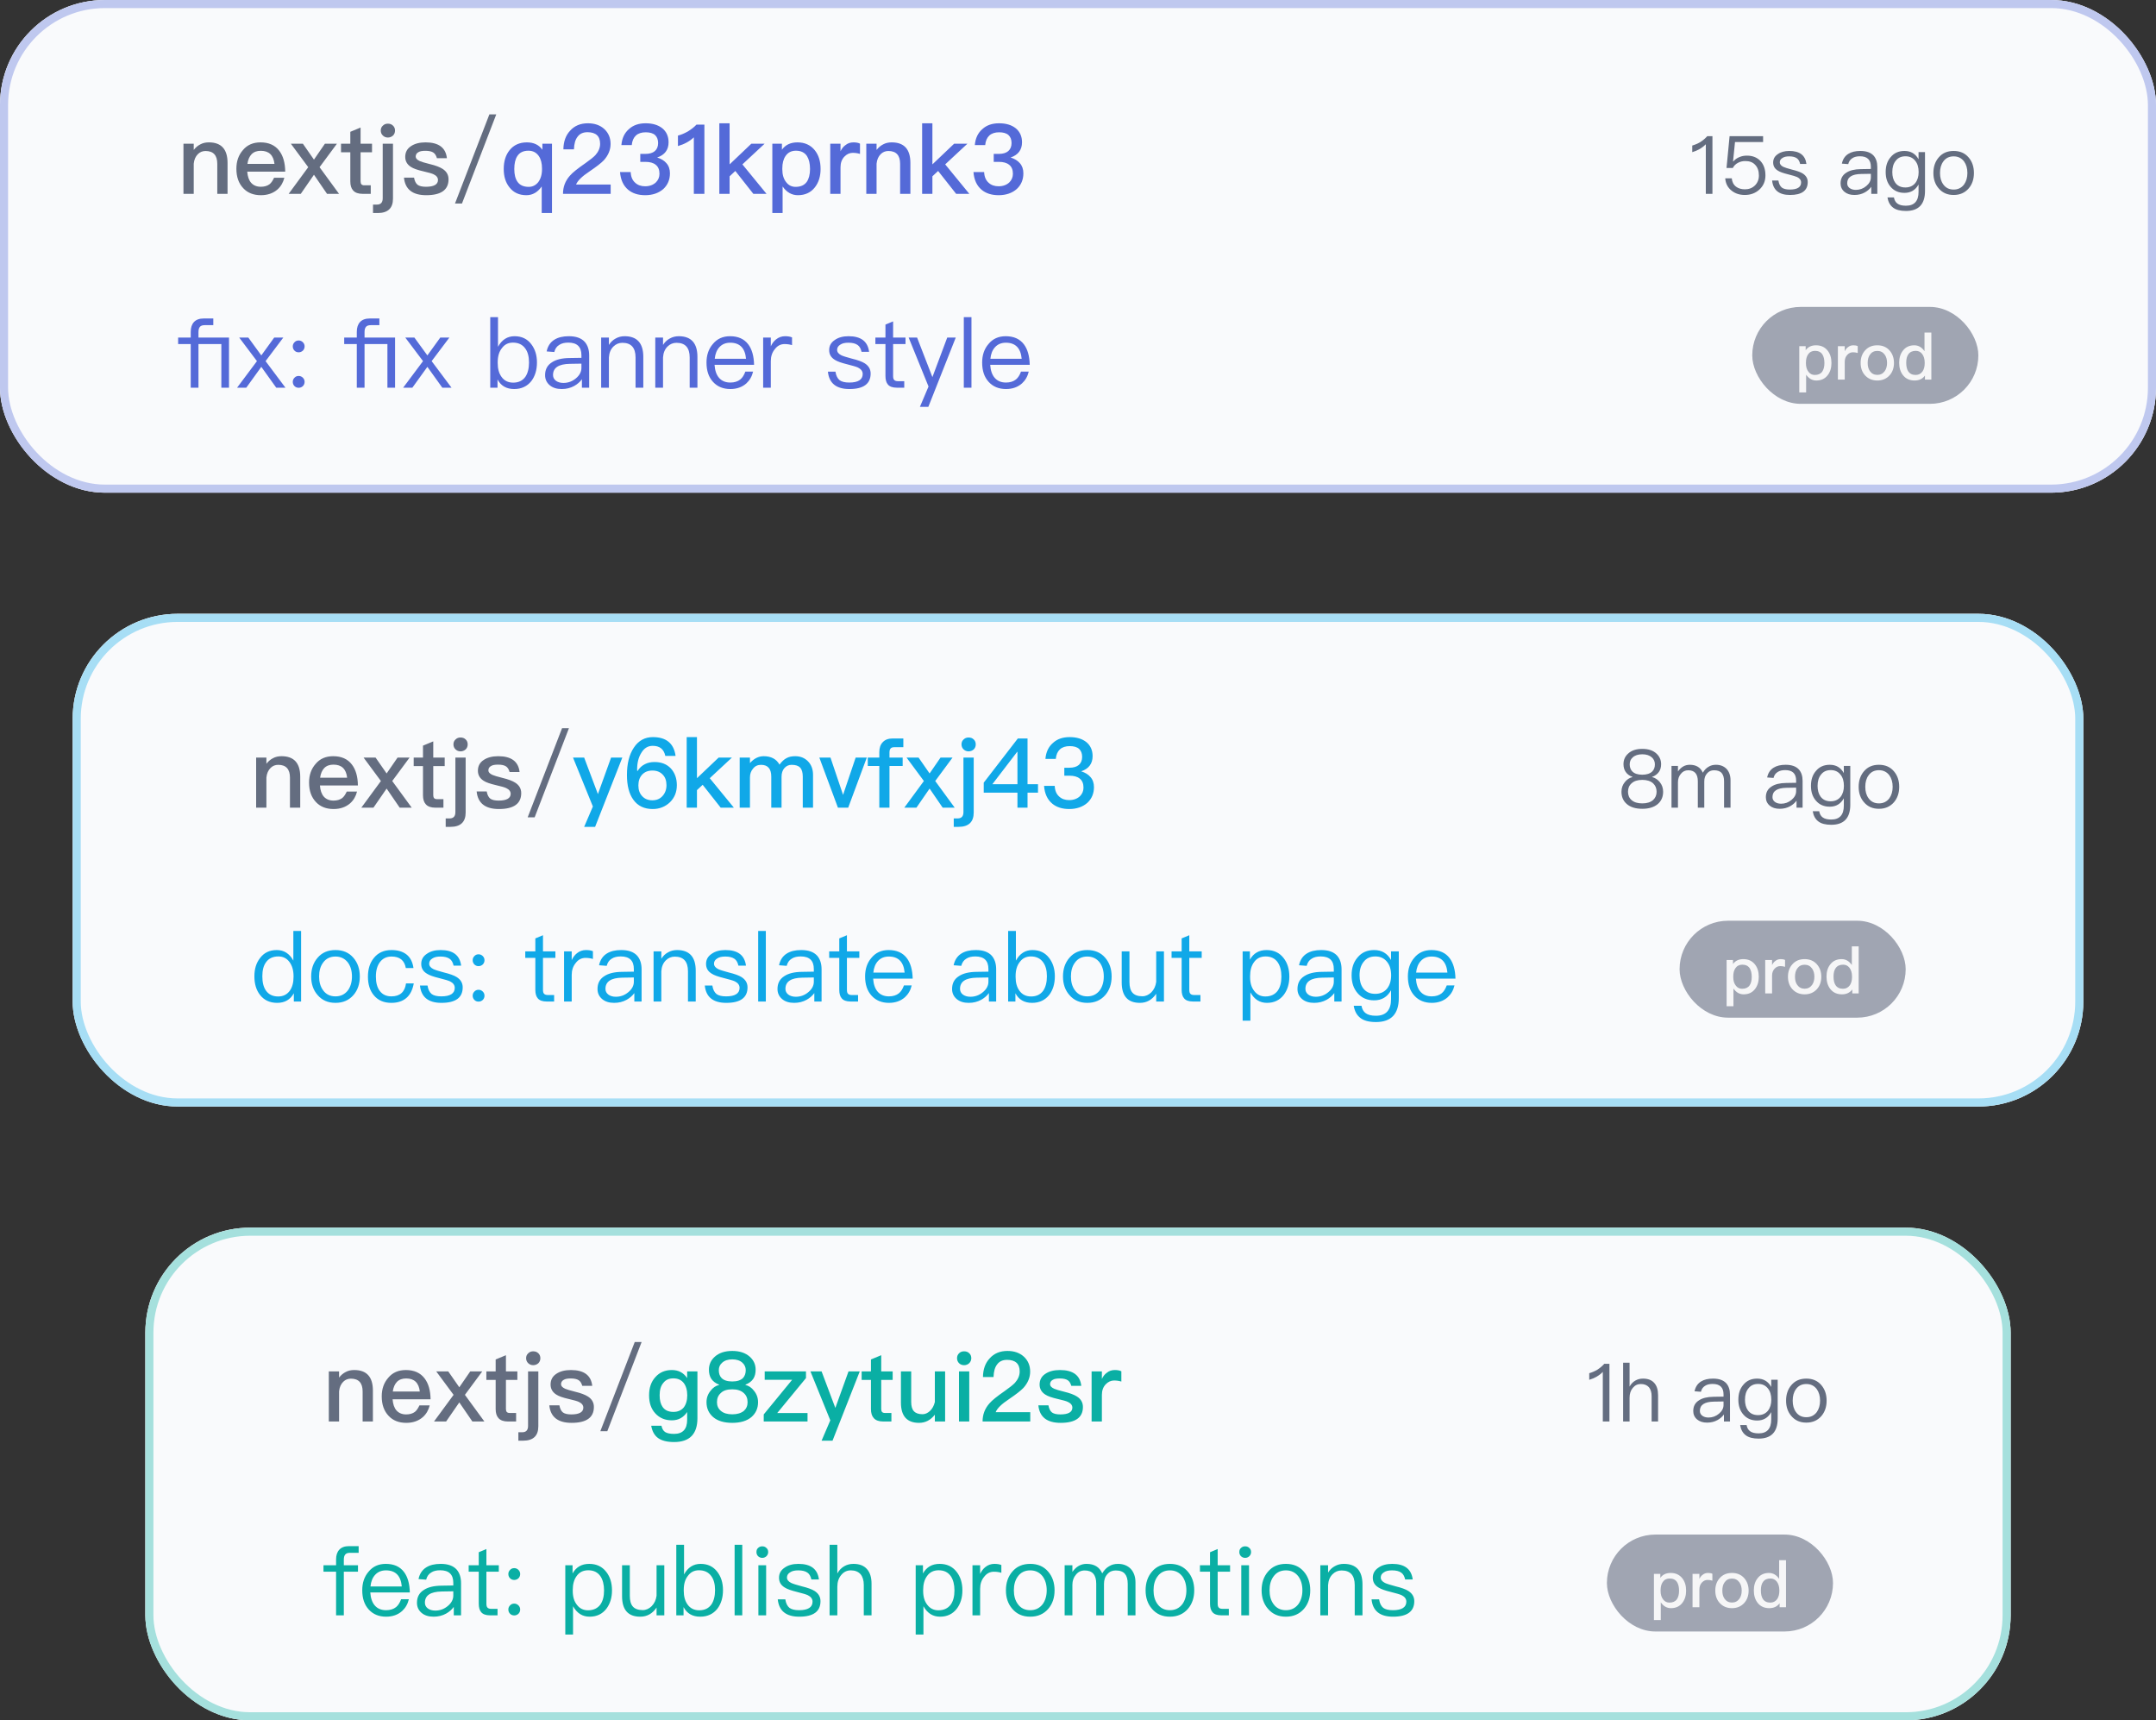 <svg width="267" height="213" viewBox="0 0 267 213" fill="none" xmlns="http://www.w3.org/2000/svg">
<rect x="0" y="0" width="267" height="213" fill="#333333" stroke="none"/>
<rect x="9" y="76" width="249" height="61" rx="13" fill="white"/>
<rect x="9" y="76" width="249" height="61" rx="13" fill="#F9FAFC"/>
<rect x="9.5" y="76.5" width="248" height="60" rx="12.5" stroke="#10A8E8" stroke-opacity="0.35"/>
<path d="M36.328 115.264H37.288V124H36.388V122.98C35.956 123.772 35.26 124.168 34.324 124.168C33.412 124.168 32.704 123.832 32.2 123.184C31.732 122.584 31.504 121.816 31.504 120.88C31.504 119.968 31.732 119.224 32.2 118.624C32.704 117.952 33.388 117.628 34.276 117.628C35.164 117.628 35.848 118.06 36.328 118.936V115.264ZM34.48 118.42C33.796 118.42 33.28 118.66 32.944 119.14C32.632 119.56 32.488 120.136 32.488 120.88C32.488 121.624 32.632 122.212 32.932 122.644C33.268 123.124 33.772 123.376 34.444 123.376C35.068 123.376 35.548 123.136 35.896 122.656C36.196 122.224 36.352 121.66 36.352 120.964V120.844C36.352 120.124 36.172 119.536 35.836 119.092C35.488 118.636 35.032 118.42 34.48 118.42ZM41.547 117.628C42.471 117.628 43.215 117.94 43.767 118.588C44.295 119.2 44.559 119.968 44.559 120.904C44.559 121.828 44.295 122.596 43.779 123.196C43.215 123.844 42.471 124.168 41.547 124.168C40.611 124.168 39.879 123.844 39.327 123.196C38.799 122.596 38.535 121.828 38.535 120.904C38.535 119.968 38.799 119.2 39.327 118.588C39.879 117.94 40.611 117.628 41.547 117.628ZM41.547 118.432C40.887 118.432 40.371 118.684 40.011 119.188C39.675 119.644 39.519 120.208 39.519 120.904C39.519 121.588 39.675 122.152 40.011 122.608C40.371 123.112 40.887 123.364 41.547 123.364C42.195 123.364 42.711 123.112 43.095 122.608C43.419 122.152 43.587 121.576 43.587 120.904C43.587 120.208 43.419 119.644 43.095 119.188C42.711 118.684 42.195 118.432 41.547 118.432ZM48.483 117.628C49.251 117.628 49.862 117.808 50.331 118.168C50.81 118.54 51.099 119.104 51.206 119.86H50.258C50.175 119.38 49.983 119.02 49.682 118.78C49.37 118.54 48.974 118.432 48.483 118.432C47.883 118.432 47.403 118.66 47.054 119.116C46.718 119.56 46.55 120.16 46.55 120.916C46.55 121.672 46.706 122.272 47.042 122.704C47.367 123.136 47.846 123.364 48.471 123.364C49.526 123.364 50.139 122.824 50.282 121.756H51.242C51.099 122.548 50.798 123.16 50.319 123.568C49.85 123.964 49.239 124.168 48.471 124.168C47.535 124.168 46.815 123.856 46.298 123.232C45.806 122.644 45.566 121.876 45.566 120.928C45.566 119.98 45.806 119.212 46.298 118.612C46.827 117.952 47.559 117.628 48.483 117.628ZM54.565 117.628C56.101 117.628 56.941 118.264 57.109 119.56H56.173C56.089 119.176 55.933 118.888 55.693 118.72C55.429 118.528 55.045 118.432 54.553 118.432C54.121 118.432 53.785 118.504 53.545 118.672C53.281 118.828 53.149 119.044 53.149 119.32C53.149 119.584 53.317 119.812 53.677 119.992C53.905 120.1 54.337 120.232 54.961 120.4C55.705 120.58 56.233 120.772 56.557 120.976C57.049 121.288 57.301 121.708 57.301 122.248C57.301 123.52 56.425 124.168 54.673 124.168C53.041 124.168 52.153 123.448 52.009 122.02H52.945C53.017 122.512 53.197 122.86 53.461 123.076C53.725 123.268 54.121 123.364 54.649 123.364C55.753 123.364 56.317 123.004 56.317 122.308C56.317 121.96 56.113 121.696 55.729 121.504C55.525 121.408 55.081 121.276 54.409 121.108C53.677 120.928 53.161 120.748 52.873 120.556C52.393 120.268 52.165 119.872 52.165 119.344C52.165 118.816 52.393 118.408 52.861 118.096C53.293 117.784 53.869 117.628 54.565 117.628ZM59.268 118.156C59.46 118.156 59.64 118.228 59.784 118.372C59.928 118.516 60 118.684 60 118.888C60 119.092 59.928 119.272 59.784 119.416C59.64 119.548 59.46 119.62 59.268 119.62C59.052 119.62 58.884 119.548 58.752 119.416C58.608 119.272 58.536 119.092 58.536 118.888C58.536 118.684 58.608 118.516 58.752 118.372C58.884 118.228 59.052 118.156 59.268 118.156ZM59.268 122.548C59.46 122.548 59.64 122.62 59.784 122.764C59.928 122.908 60 123.076 60 123.28C60 123.484 59.928 123.664 59.784 123.808C59.64 123.94 59.46 124.012 59.268 124.012C59.052 124.012 58.884 123.94 58.752 123.808C58.608 123.664 58.536 123.484 58.536 123.28C58.536 123.076 58.608 122.908 58.752 122.764C58.884 122.62 59.052 122.548 59.268 122.548ZM67.244 115.792V117.796H68.78V118.6H67.244V122.548C67.244 122.776 67.28 122.944 67.376 123.04C67.46 123.136 67.616 123.196 67.832 123.196H68.624V124H67.688C67.184 124 66.812 123.868 66.596 123.604C66.392 123.364 66.296 123.016 66.296 122.548V118.6H65.048V117.796H66.296V116.188L67.244 115.792ZM72.577 117.628C72.913 117.628 73.201 117.676 73.429 117.772V118.732C73.117 118.636 72.805 118.6 72.505 118.6C72.025 118.6 71.617 118.804 71.293 119.236C70.957 119.644 70.801 120.136 70.801 120.712V124H69.853V117.796H70.801V118.876C70.969 118.516 71.185 118.228 71.449 118.024C71.773 117.76 72.145 117.628 72.577 117.628ZM76.936 117.628C77.824 117.628 78.472 117.856 78.904 118.324C79.264 118.732 79.456 119.296 79.456 120.016V124H78.556V122.956C78.316 123.292 77.992 123.568 77.608 123.784C77.152 124.036 76.636 124.168 76.06 124.168C75.436 124.168 74.944 124.012 74.572 123.7C74.188 123.376 73.996 122.956 73.996 122.452C73.996 121.744 74.272 121.216 74.848 120.856C75.352 120.52 76.072 120.34 77.008 120.328L78.496 120.304V119.98C78.496 118.936 77.956 118.42 76.876 118.42C76.42 118.42 76.048 118.504 75.76 118.696C75.436 118.888 75.232 119.188 75.136 119.584L74.188 119.512C74.32 118.864 74.644 118.372 75.148 118.06C75.604 117.772 76.192 117.628 76.936 117.628ZM78.496 121.024L77.068 121.048C75.676 121.072 74.98 121.528 74.98 122.428C74.98 122.716 75.088 122.944 75.328 123.136C75.568 123.316 75.88 123.412 76.264 123.412C76.852 123.412 77.368 123.22 77.824 122.836C78.268 122.464 78.496 122.032 78.496 121.552V121.024ZM83.843 117.628C85.379 117.628 86.159 118.48 86.159 120.184V124H85.199V120.256C85.199 119.044 84.647 118.444 83.567 118.444C83.135 118.444 82.763 118.6 82.451 118.912C82.115 119.248 81.935 119.692 81.899 120.256V124H80.939V117.796H81.899V118.708C82.115 118.36 82.391 118.096 82.727 117.916C83.063 117.724 83.435 117.628 83.843 117.628ZM89.838 117.628C91.374 117.628 92.214 118.264 92.382 119.56H91.446C91.362 119.176 91.206 118.888 90.966 118.72C90.702 118.528 90.318 118.432 89.826 118.432C89.394 118.432 89.058 118.504 88.818 118.672C88.554 118.828 88.422 119.044 88.422 119.32C88.422 119.584 88.59 119.812 88.95 119.992C89.178 120.1 89.61 120.232 90.234 120.4C90.978 120.58 91.506 120.772 91.83 120.976C92.322 121.288 92.574 121.708 92.574 122.248C92.574 123.52 91.698 124.168 89.946 124.168C88.314 124.168 87.426 123.448 87.282 122.02H88.218C88.29 122.512 88.47 122.86 88.734 123.076C88.998 123.268 89.394 123.364 89.922 123.364C91.026 123.364 91.59 123.004 91.59 122.308C91.59 121.96 91.386 121.696 91.002 121.504C90.798 121.408 90.354 121.276 89.682 121.108C88.95 120.928 88.434 120.748 88.146 120.556C87.666 120.268 87.438 119.872 87.438 119.344C87.438 118.816 87.666 118.408 88.134 118.096C88.566 117.784 89.142 117.628 89.838 117.628ZM93.893 115.264H94.841V124H93.893V115.264ZM99.225 117.628C100.113 117.628 100.761 117.856 101.193 118.324C101.553 118.732 101.745 119.296 101.745 120.016V124H100.845V122.956C100.605 123.292 100.281 123.568 99.897 123.784C99.441 124.036 98.925 124.168 98.349 124.168C97.725 124.168 97.233 124.012 96.861 123.7C96.477 123.376 96.285 122.956 96.285 122.452C96.285 121.744 96.561 121.216 97.137 120.856C97.641 120.52 98.361 120.34 99.297 120.328L100.785 120.304V119.98C100.785 118.936 100.245 118.42 99.165 118.42C98.709 118.42 98.337 118.504 98.049 118.696C97.725 118.888 97.521 119.188 97.425 119.584L96.477 119.512C96.609 118.864 96.933 118.372 97.437 118.06C97.893 117.772 98.481 117.628 99.225 117.628ZM100.785 121.024L99.357 121.048C97.965 121.072 97.269 121.528 97.269 122.428C97.269 122.716 97.377 122.944 97.617 123.136C97.857 123.316 98.169 123.412 98.553 123.412C99.141 123.412 99.657 123.22 100.113 122.836C100.557 122.464 100.785 122.032 100.785 121.552V121.024ZM104.884 115.792V117.796H106.42V118.6H104.884V122.548C104.884 122.776 104.92 122.944 105.016 123.04C105.1 123.136 105.256 123.196 105.472 123.196H106.264V124H105.328C104.824 124 104.452 123.868 104.236 123.604C104.032 123.364 103.936 123.016 103.936 122.548V118.6H102.688V117.796H103.936V116.188L104.884 115.792ZM110.05 117.628C111.046 117.628 111.802 117.964 112.306 118.636C112.762 119.236 113.002 120.088 113.026 121.168H108.13C108.178 121.864 108.358 122.404 108.694 122.788C109.03 123.172 109.498 123.364 110.086 123.364C110.59 123.364 111.01 123.232 111.322 122.98C111.586 122.764 111.79 122.44 111.946 122.008H112.906C112.762 122.608 112.486 123.088 112.066 123.472C111.55 123.928 110.89 124.168 110.086 124.168C109.198 124.168 108.478 123.868 107.95 123.292C107.398 122.692 107.134 121.9 107.134 120.892C107.134 119.98 107.386 119.212 107.914 118.6C108.442 117.952 109.15 117.628 110.05 117.628ZM110.074 118.432C109.522 118.432 109.078 118.612 108.742 118.972C108.406 119.332 108.214 119.812 108.154 120.424H112.03C111.91 119.092 111.25 118.432 110.074 118.432ZM120.846 117.628C121.734 117.628 122.382 117.856 122.814 118.324C123.174 118.732 123.366 119.296 123.366 120.016V124H122.466V122.956C122.226 123.292 121.902 123.568 121.518 123.784C121.062 124.036 120.546 124.168 119.97 124.168C119.346 124.168 118.854 124.012 118.482 123.7C118.098 123.376 117.906 122.956 117.906 122.452C117.906 121.744 118.182 121.216 118.758 120.856C119.262 120.52 119.982 120.34 120.918 120.328L122.406 120.304V119.98C122.406 118.936 121.866 118.42 120.786 118.42C120.33 118.42 119.958 118.504 119.67 118.696C119.346 118.888 119.142 119.188 119.046 119.584L118.098 119.512C118.23 118.864 118.554 118.372 119.058 118.06C119.514 117.772 120.102 117.628 120.846 117.628ZM122.406 121.024L120.978 121.048C119.586 121.072 118.89 121.528 118.89 122.428C118.89 122.716 118.998 122.944 119.238 123.136C119.478 123.316 119.79 123.412 120.174 123.412C120.762 123.412 121.278 123.22 121.734 122.836C122.178 122.464 122.406 122.032 122.406 121.552V121.024ZM124.849 115.264H125.809V118.936C126.289 118.06 126.973 117.628 127.861 117.628C128.737 117.628 129.433 117.952 129.937 118.624C130.393 119.224 130.633 119.968 130.633 120.88C130.633 121.816 130.393 122.584 129.937 123.184C129.421 123.832 128.713 124.168 127.813 124.168C126.853 124.168 126.169 123.772 125.749 122.98V124H124.849V115.264ZM127.657 118.42C127.093 118.42 126.637 118.636 126.301 119.092C125.941 119.536 125.773 120.124 125.773 120.844V120.964C125.773 121.66 125.929 122.224 126.241 122.656C126.577 123.136 127.069 123.376 127.693 123.376C128.365 123.376 128.869 123.124 129.205 122.644C129.493 122.212 129.649 121.624 129.649 120.88C129.649 120.136 129.493 119.56 129.181 119.14C128.833 118.66 128.329 118.42 127.657 118.42ZM134.653 117.628C135.577 117.628 136.321 117.94 136.873 118.588C137.401 119.2 137.665 119.968 137.665 120.904C137.665 121.828 137.401 122.596 136.885 123.196C136.321 123.844 135.577 124.168 134.653 124.168C133.717 124.168 132.985 123.844 132.433 123.196C131.905 122.596 131.641 121.828 131.641 120.904C131.641 119.968 131.905 119.2 132.433 118.588C132.985 117.94 133.717 117.628 134.653 117.628ZM134.653 118.432C133.993 118.432 133.477 118.684 133.117 119.188C132.781 119.644 132.625 120.208 132.625 120.904C132.625 121.588 132.781 122.152 133.117 122.608C133.477 123.112 133.993 123.364 134.653 123.364C135.301 123.364 135.817 123.112 136.201 122.608C136.525 122.152 136.693 121.576 136.693 120.904C136.693 120.208 136.525 119.644 136.201 119.188C135.817 118.684 135.301 118.432 134.653 118.432ZM138.912 117.796H139.872V121.588C139.872 122.176 139.992 122.62 140.244 122.908C140.496 123.196 140.904 123.352 141.468 123.352C141.876 123.352 142.248 123.184 142.572 122.872C142.908 122.536 143.112 122.104 143.184 121.576V117.796H144.144V124H143.184V123.04C142.68 123.784 142.008 124.168 141.168 124.168C139.656 124.168 138.912 123.316 138.912 121.636V117.796ZM147.283 115.792V117.796H148.819V118.6H147.283V122.548C147.283 122.776 147.319 122.944 147.415 123.04C147.499 123.136 147.655 123.196 147.871 123.196H148.663V124H147.727C147.223 124 146.851 123.868 146.635 123.604C146.431 123.364 146.335 123.016 146.335 122.548V118.6H145.087V117.796H146.335V116.188L147.283 115.792ZM156.853 117.628C157.741 117.628 158.449 117.952 158.965 118.624C159.433 119.224 159.673 119.98 159.673 120.916C159.673 121.828 159.433 122.584 158.977 123.184C158.473 123.832 157.789 124.168 156.901 124.168C156.013 124.168 155.329 123.736 154.849 122.872V126.376H153.889V117.796H154.789V118.816C155.233 118.024 155.917 117.628 156.853 117.628ZM156.733 118.42C156.109 118.42 155.617 118.66 155.281 119.152C154.969 119.584 154.813 120.16 154.813 120.856V120.976C154.813 121.696 154.981 122.272 155.341 122.716C155.677 123.148 156.121 123.376 156.697 123.376C157.369 123.376 157.873 123.136 158.221 122.68C158.533 122.248 158.689 121.66 158.689 120.916C158.689 120.184 158.533 119.596 158.245 119.164C157.897 118.66 157.393 118.42 156.733 118.42ZM163.62 117.628C164.508 117.628 165.156 117.856 165.588 118.324C165.948 118.732 166.14 119.296 166.14 120.016V124H165.24V122.956C165 123.292 164.676 123.568 164.292 123.784C163.836 124.036 163.32 124.168 162.744 124.168C162.12 124.168 161.628 124.012 161.256 123.7C160.872 123.376 160.68 122.956 160.68 122.452C160.68 121.744 160.956 121.216 161.532 120.856C162.036 120.52 162.756 120.34 163.692 120.328L165.18 120.304V119.98C165.18 118.936 164.64 118.42 163.56 118.42C163.104 118.42 162.732 118.504 162.444 118.696C162.12 118.888 161.916 119.188 161.82 119.584L160.872 119.512C161.004 118.864 161.328 118.372 161.832 118.06C162.288 117.772 162.876 117.628 163.62 117.628ZM165.18 121.024L163.752 121.048C162.36 121.072 161.664 121.528 161.664 122.428C161.664 122.716 161.772 122.944 162.012 123.136C162.252 123.316 162.564 123.412 162.948 123.412C163.536 123.412 164.052 123.22 164.508 122.836C164.952 122.464 165.18 122.032 165.18 121.552V121.024ZM170.179 117.628C171.115 117.628 171.811 118.036 172.267 118.864V117.796H173.227V123.568C173.227 125.548 172.279 126.544 170.395 126.544C169.555 126.544 168.907 126.376 168.475 126.04C168.031 125.704 167.755 125.2 167.647 124.528H168.607C168.679 124.948 168.859 125.26 169.135 125.452C169.411 125.656 169.831 125.764 170.395 125.764C171.643 125.764 172.267 125.068 172.267 123.7V122.608C171.811 123.436 171.115 123.856 170.179 123.856C169.315 123.856 168.631 123.556 168.127 122.968C167.623 122.392 167.383 121.66 167.383 120.76C167.383 119.848 167.623 119.116 168.127 118.54C168.631 117.928 169.315 117.628 170.179 117.628ZM170.323 118.42C169.699 118.42 169.219 118.636 168.871 119.092C168.535 119.5 168.367 120.064 168.367 120.76C168.367 121.408 168.511 121.948 168.811 122.356C169.147 122.812 169.639 123.052 170.311 123.052C170.935 123.052 171.415 122.836 171.775 122.404C172.111 121.984 172.279 121.432 172.279 120.76C172.279 120.064 172.111 119.5 171.775 119.092C171.415 118.636 170.935 118.42 170.323 118.42ZM177.269 117.628C178.265 117.628 179.021 117.964 179.525 118.636C179.981 119.236 180.221 120.088 180.245 121.168H175.349C175.397 121.864 175.577 122.404 175.913 122.788C176.249 123.172 176.717 123.364 177.305 123.364C177.809 123.364 178.229 123.232 178.541 122.98C178.805 122.764 179.009 122.44 179.165 122.008H180.125C179.981 122.608 179.705 123.088 179.285 123.472C178.769 123.928 178.109 124.168 177.305 124.168C176.417 124.168 175.697 123.868 175.169 123.292C174.617 122.692 174.353 121.9 174.353 120.892C174.353 119.98 174.605 119.212 175.133 118.6C175.661 117.952 176.369 117.628 177.269 117.628ZM177.293 118.432C176.741 118.432 176.297 118.612 175.961 118.972C175.625 119.332 175.433 119.812 175.373 120.424H179.249C179.129 119.092 178.469 118.432 177.293 118.432Z" fill="#10A8E8"/>
<path d="M34.864 93.628C36.4 93.628 37.18 94.468 37.18 96.172V100H35.908V96.28C35.908 95.224 35.416 94.696 34.456 94.696C34.096 94.696 33.772 94.816 33.508 95.08C33.22 95.368 33.04 95.764 32.992 96.268V100H31.72V93.796H32.992V94.564C33.232 94.252 33.508 94.024 33.82 93.868C34.132 93.7 34.48 93.628 34.864 93.628ZM41.262 93.628C42.27 93.628 43.05 93.964 43.578 94.66C44.058 95.284 44.31 96.148 44.322 97.252H39.618C39.666 97.852 39.822 98.32 40.11 98.644C40.398 98.956 40.794 99.124 41.298 99.124C41.742 99.124 42.102 99.016 42.378 98.812C42.594 98.644 42.774 98.368 42.942 98.008H44.214C44.07 98.584 43.794 99.076 43.362 99.46C42.822 99.928 42.138 100.168 41.31 100.168C40.398 100.168 39.666 99.88 39.138 99.316C38.562 98.716 38.274 97.912 38.274 96.892C38.274 95.968 38.538 95.2 39.09 94.576C39.618 93.94 40.35 93.628 41.262 93.628ZM41.298 94.672C40.818 94.672 40.446 94.804 40.158 95.092C39.894 95.368 39.714 95.764 39.642 96.292H42.99C42.87 95.212 42.306 94.672 41.298 94.672ZM45.023 93.796H46.511L47.88 95.764L49.236 93.796H50.724L48.575 96.7L50.987 100H49.499L47.88 97.636L46.248 100H44.748L47.172 96.7L45.023 93.796ZM53.655 91.792V93.796H55.071V94.852H53.655V98.452C53.655 98.62 53.691 98.74 53.763 98.824C53.835 98.896 53.943 98.944 54.099 98.944H54.915V100H53.895C53.367 100 52.971 99.856 52.731 99.58C52.491 99.316 52.383 98.944 52.383 98.452V94.852H51.231V93.796H52.383V92.32L53.655 91.792ZM57.031 91.312C57.283 91.312 57.499 91.384 57.667 91.552C57.835 91.708 57.919 91.912 57.919 92.164C57.919 92.416 57.835 92.62 57.667 92.788C57.487 92.944 57.271 93.028 57.031 93.028C56.791 93.028 56.587 92.944 56.419 92.788C56.239 92.62 56.155 92.404 56.155 92.164C56.155 91.912 56.239 91.708 56.419 91.552C56.587 91.384 56.791 91.312 57.031 91.312ZM56.395 93.796H57.667V100.6C57.667 101.776 57.031 102.376 55.783 102.376H55.195V101.332H55.675C56.155 101.332 56.395 101.068 56.395 100.552V93.796ZM61.704 93.628C63.312 93.628 64.2 94.276 64.344 95.584H63.108C63.012 95.248 62.868 95.02 62.664 94.888C62.448 94.744 62.112 94.672 61.68 94.672C61.296 94.672 61.008 94.72 60.816 94.84C60.588 94.96 60.48 95.152 60.48 95.392C60.48 95.608 60.648 95.788 60.984 95.944C61.2 96.04 61.608 96.16 62.232 96.316C62.94 96.484 63.468 96.688 63.804 96.904C64.296 97.216 64.548 97.648 64.548 98.2C64.548 99.508 63.624 100.168 61.788 100.168C60.084 100.168 59.172 99.436 59.028 97.996H60.276C60.348 98.416 60.504 98.716 60.72 98.884C60.936 99.04 61.272 99.124 61.752 99.124C62.736 99.124 63.24 98.836 63.24 98.284C63.24 97.984 63.048 97.744 62.688 97.576C62.496 97.48 62.076 97.36 61.44 97.216C60.708 97.048 60.192 96.868 59.904 96.676C59.424 96.376 59.184 95.956 59.184 95.428C59.184 94.864 59.412 94.42 59.88 94.108C60.348 93.784 60.96 93.628 61.704 93.628ZM69.606 90.16H70.458L66.21 101.2H65.346L69.606 90.16Z" fill="#646D80"/>
<path d="M70.962 93.796H72.342L74.046 98.32L75.678 93.796H77.07L73.698 102.376H72.342L73.422 99.856L70.962 93.796ZM80.845 91.264C82.501 91.264 83.449 92.032 83.665 93.592H82.393C82.213 92.752 81.697 92.344 80.833 92.344C80.233 92.344 79.765 92.632 79.417 93.22C79.069 93.772 78.901 94.456 78.901 95.296C78.901 95.332 78.901 95.38 78.913 95.452H78.961C79.201 95.068 79.501 94.792 79.873 94.612C80.209 94.432 80.605 94.348 81.061 94.348C81.901 94.348 82.573 94.612 83.077 95.14C83.569 95.68 83.821 96.376 83.821 97.216C83.821 98.068 83.533 98.776 82.969 99.328C82.393 99.88 81.673 100.168 80.833 100.168C79.777 100.168 78.985 99.784 78.433 99.016C77.905 98.284 77.641 97.264 77.641 95.956C77.641 94.564 77.917 93.436 78.493 92.572C79.069 91.696 79.861 91.264 80.845 91.264ZM80.797 95.404C80.257 95.404 79.837 95.572 79.525 95.908C79.213 96.244 79.057 96.688 79.057 97.252C79.057 97.804 79.213 98.248 79.537 98.584C79.849 98.92 80.269 99.088 80.785 99.088C81.313 99.088 81.733 98.908 82.045 98.56C82.369 98.2 82.537 97.756 82.537 97.216C82.537 96.664 82.381 96.22 82.069 95.908C81.757 95.572 81.325 95.404 80.797 95.404ZM85.04 91.264H86.312V96.352L89 93.796H90.644L87.896 96.352L90.884 100H89.252L87.02 97.168L86.312 97.828V100H85.04V91.264ZM94.579 93.628C95.491 93.628 96.151 93.976 96.535 94.672C96.811 94.288 97.111 94.012 97.423 93.856C97.711 93.7 98.059 93.628 98.479 93.628C99.115 93.628 99.643 93.832 100.063 94.264C100.471 94.684 100.687 95.236 100.687 95.932V100H99.415V96.148C99.415 95.644 99.307 95.272 99.091 95.044C98.875 94.804 98.515 94.696 98.035 94.696C97.675 94.696 97.387 94.828 97.147 95.092C96.907 95.356 96.787 95.728 96.787 96.184V100H95.515V96.16C95.515 95.176 95.083 94.696 94.243 94.696C93.835 94.696 93.499 94.852 93.259 95.164C92.995 95.464 92.875 95.836 92.875 96.268V100H91.603V93.796H92.875V94.48C93.379 93.904 93.955 93.628 94.579 93.628ZM101.466 93.796H102.846L104.406 98.416L105.966 93.796H107.346L105.042 100H103.77L101.466 93.796ZM110.574 91.432H111.87V92.512H110.754C110.55 92.512 110.394 92.56 110.298 92.668C110.202 92.764 110.154 92.932 110.154 93.16V93.796H111.786V94.84H110.154V100H108.894V94.84H107.466V93.796H108.894V93.124C108.894 92.596 109.038 92.176 109.326 91.888C109.614 91.576 110.022 91.432 110.574 91.432ZM112.266 93.796H113.754L115.122 95.764L116.478 93.796H117.966L115.818 96.7L118.23 100H116.742L115.122 97.636L113.49 100H111.99L114.414 96.7L112.266 93.796ZM119.949 91.312C120.201 91.312 120.417 91.384 120.585 91.552C120.753 91.708 120.837 91.912 120.837 92.164C120.837 92.416 120.753 92.62 120.585 92.788C120.405 92.944 120.189 93.028 119.949 93.028C119.709 93.028 119.505 92.944 119.337 92.788C119.157 92.62 119.073 92.404 119.073 92.164C119.073 91.912 119.157 91.708 119.337 91.552C119.505 91.384 119.709 91.312 119.949 91.312ZM119.313 93.796H120.585V100.6C120.585 101.776 119.949 102.376 118.701 102.376H118.113V101.332H118.593C119.073 101.332 119.313 101.068 119.313 100.552V93.796ZM126.05 91.432H127.25V97.096H128.546V98.14H127.25V100H126.002V98.14H121.826V96.904L126.05 91.432ZM125.966 93.088L122.894 97.096H126.002V93.088H125.966ZM132.465 91.264C133.329 91.264 134.013 91.468 134.541 91.888C135.045 92.308 135.309 92.884 135.309 93.616C135.309 94.552 134.829 95.188 133.893 95.5C134.397 95.656 134.781 95.896 135.045 96.208C135.333 96.532 135.477 96.952 135.477 97.456C135.477 98.248 135.201 98.896 134.661 99.4C134.085 99.904 133.329 100.168 132.417 100.168C131.541 100.168 130.833 99.94 130.305 99.496C129.705 98.992 129.369 98.26 129.297 97.3H130.617C130.641 97.876 130.821 98.32 131.181 98.632C131.493 98.92 131.901 99.064 132.405 99.064C132.957 99.064 133.401 98.896 133.737 98.584C134.025 98.296 134.181 97.948 134.181 97.516C134.181 97.012 134.025 96.64 133.713 96.4C133.425 96.16 132.993 96.04 132.429 96.04H131.805V95.056H132.417C132.945 95.056 133.341 94.936 133.605 94.708C133.869 94.48 134.013 94.144 134.013 93.712C134.013 93.28 133.881 92.956 133.641 92.728C133.377 92.488 132.981 92.38 132.477 92.38C131.961 92.38 131.553 92.512 131.265 92.776C130.977 93.04 130.797 93.436 130.749 93.964H129.465C129.537 93.112 129.849 92.452 130.413 91.972C130.941 91.492 131.625 91.264 132.465 91.264Z" fill="#10A8E8"/>
<path d="M203.383 92.72C204.123 92.72 204.713 92.91 205.133 93.3C205.513 93.65 205.713 94.09 205.713 94.61C205.713 94.99 205.623 95.31 205.443 95.57C205.243 95.85 204.963 96.06 204.593 96.19V96.21C204.963 96.3 205.283 96.51 205.543 96.83C205.823 97.17 205.963 97.57 205.963 98.03C205.963 98.66 205.743 99.17 205.303 99.55C204.843 99.94 204.203 100.14 203.383 100.14C202.553 100.14 201.913 99.94 201.463 99.55C201.023 99.17 200.803 98.66 200.803 98.03C200.803 97.57 200.943 97.17 201.223 96.83C201.483 96.51 201.793 96.3 202.173 96.21V96.19C201.793 96.06 201.513 95.85 201.323 95.57C201.143 95.31 201.053 94.99 201.053 94.61C201.053 94.09 201.243 93.65 201.633 93.3C202.053 92.91 202.633 92.72 203.383 92.72ZM203.383 93.39C202.873 93.39 202.473 93.52 202.193 93.78C201.943 94 201.823 94.29 201.823 94.64C201.823 95 201.933 95.3 202.153 95.52C202.413 95.78 202.823 95.92 203.383 95.92C203.933 95.92 204.343 95.78 204.613 95.52C204.833 95.3 204.943 95 204.943 94.64C204.943 94.29 204.813 94 204.573 93.78C204.283 93.52 203.883 93.39 203.383 93.39ZM203.383 96.56C202.803 96.56 202.363 96.7 202.053 96.99C201.753 97.25 201.613 97.6 201.613 98.03C201.613 98.45 201.753 98.8 202.053 99.06C202.353 99.33 202.803 99.47 203.383 99.47C203.963 99.47 204.403 99.33 204.723 99.05C205.003 98.79 205.153 98.45 205.153 98.03C205.153 97.6 205.003 97.25 204.723 96.99C204.403 96.7 203.953 96.56 203.383 96.56ZM209.259 94.69C210.049 94.69 210.589 95.01 210.879 95.67C211.079 95.33 211.319 95.08 211.599 94.93C211.849 94.77 212.149 94.69 212.509 94.69C213.049 94.69 213.479 94.86 213.819 95.2C214.139 95.55 214.309 96.02 214.309 96.61V100H213.509V96.74C213.509 96.28 213.409 95.94 213.219 95.72C213.019 95.48 212.699 95.37 212.259 95.37C211.919 95.37 211.629 95.49 211.409 95.75C211.169 96.01 211.059 96.34 211.059 96.76V100H210.259V96.74C210.259 95.82 209.859 95.37 209.069 95.37C208.699 95.37 208.399 95.51 208.159 95.81C207.919 96.09 207.799 96.44 207.799 96.85V100H206.999V94.83H207.799V95.52C208.189 94.96 208.679 94.69 209.259 94.69ZM221.134 94.69C221.874 94.69 222.414 94.88 222.774 95.27C223.074 95.61 223.234 96.08 223.234 96.68V100H222.484V99.13C222.284 99.41 222.014 99.64 221.694 99.82C221.314 100.03 220.884 100.14 220.404 100.14C219.884 100.14 219.474 100.01 219.164 99.75C218.844 99.48 218.684 99.13 218.684 98.71C218.684 98.12 218.914 97.68 219.394 97.38C219.814 97.1 220.414 96.95 221.194 96.94L222.434 96.92V96.65C222.434 95.78 221.984 95.35 221.084 95.35C220.704 95.35 220.394 95.42 220.154 95.58C219.884 95.74 219.714 95.99 219.634 96.32L218.844 96.26C218.954 95.72 219.224 95.31 219.644 95.05C220.024 94.81 220.514 94.69 221.134 94.69ZM222.434 97.52L221.244 97.54C220.084 97.56 219.504 97.94 219.504 98.69C219.504 98.93 219.594 99.12 219.794 99.28C219.994 99.43 220.254 99.51 220.574 99.51C221.064 99.51 221.494 99.35 221.874 99.03C222.244 98.72 222.434 98.36 222.434 97.96V97.52ZM226.6 94.69C227.38 94.69 227.96 95.03 228.34 95.72V94.83H229.14V99.64C229.14 101.29 228.35 102.12 226.78 102.12C226.08 102.12 225.54 101.98 225.18 101.7C224.81 101.42 224.58 101 224.49 100.44H225.29C225.35 100.79 225.5 101.05 225.73 101.21C225.96 101.38 226.31 101.47 226.78 101.47C227.82 101.47 228.34 100.89 228.34 99.75V98.84C227.96 99.53 227.38 99.88 226.6 99.88C225.88 99.88 225.31 99.63 224.89 99.14C224.47 98.66 224.27 98.05 224.27 97.3C224.27 96.54 224.47 95.93 224.89 95.45C225.31 94.94 225.88 94.69 226.6 94.69ZM226.72 95.35C226.2 95.35 225.8 95.53 225.51 95.91C225.23 96.25 225.09 96.72 225.09 97.3C225.09 97.84 225.21 98.29 225.46 98.63C225.74 99.01 226.15 99.21 226.71 99.21C227.23 99.21 227.63 99.03 227.93 98.67C228.21 98.32 228.35 97.86 228.35 97.3C228.35 96.72 228.21 96.25 227.93 95.91C227.63 95.53 227.23 95.35 226.72 95.35ZM232.688 94.69C233.458 94.69 234.078 94.95 234.538 95.49C234.978 96 235.198 96.64 235.198 97.42C235.198 98.19 234.978 98.83 234.548 99.33C234.078 99.87 233.458 100.14 232.688 100.14C231.908 100.14 231.298 99.87 230.838 99.33C230.398 98.83 230.178 98.19 230.178 97.42C230.178 96.64 230.398 96 230.838 95.49C231.298 94.95 231.908 94.69 232.688 94.69ZM232.688 95.36C232.138 95.36 231.708 95.57 231.408 95.99C231.128 96.37 230.998 96.84 230.998 97.42C230.998 97.99 231.128 98.46 231.408 98.84C231.708 99.26 232.138 99.47 232.688 99.47C233.228 99.47 233.658 99.26 233.978 98.84C234.248 98.46 234.388 97.98 234.388 97.42C234.388 96.84 234.248 96.37 233.978 95.99C233.658 95.57 233.228 95.36 232.688 95.36Z" fill="#646D80"/>
<rect x="208" y="114" width="28" height="12" rx="6" fill="#646D80" fill-opacity="0.6"/>
<path d="M215.896 118.752C216.504 118.752 216.976 118.968 217.328 119.4C217.648 119.8 217.808 120.312 217.808 120.952C217.808 121.56 217.648 122.064 217.336 122.464C217 122.896 216.528 123.112 215.936 123.112C215.424 123.112 215.008 122.872 214.672 122.392V124.584H213.824V118.864H214.616V119.36C214.904 118.952 215.336 118.752 215.896 118.752ZM215.768 119.44C215.4 119.44 215.112 119.584 214.912 119.88C214.736 120.136 214.648 120.48 214.648 120.904V120.976C214.648 121.416 214.752 121.776 214.976 122.048C215.168 122.296 215.424 122.424 215.744 122.424C216.16 122.424 216.464 122.288 216.664 122.016C216.84 121.76 216.936 121.408 216.936 120.952C216.936 120.496 216.848 120.144 216.688 119.888C216.488 119.584 216.184 119.44 215.768 119.44ZM220.525 118.752C220.733 118.752 220.917 118.784 221.061 118.856V119.704C220.853 119.64 220.653 119.616 220.461 119.616C220.205 119.616 219.973 119.72 219.773 119.928C219.557 120.152 219.453 120.448 219.453 120.808V123H218.605V118.864H219.453V119.488C219.557 119.264 219.693 119.096 219.853 118.984C220.045 118.824 220.269 118.752 220.525 118.752ZM223.486 118.752C224.11 118.752 224.614 118.96 224.99 119.376C225.358 119.784 225.55 120.304 225.55 120.936C225.55 121.56 225.366 122.08 224.998 122.48C224.614 122.896 224.11 123.112 223.486 123.112C222.862 123.112 222.358 122.896 221.974 122.48C221.606 122.08 221.422 121.56 221.422 120.936C221.422 120.304 221.606 119.784 221.982 119.376C222.358 118.96 222.862 118.752 223.486 118.752ZM223.486 119.448C223.094 119.448 222.79 119.6 222.574 119.912C222.382 120.176 222.294 120.52 222.294 120.936C222.294 121.352 222.382 121.688 222.574 121.952C222.79 122.256 223.094 122.416 223.486 122.416C223.878 122.416 224.182 122.256 224.406 121.952C224.598 121.68 224.694 121.344 224.694 120.936C224.694 120.52 224.598 120.176 224.406 119.912C224.182 119.6 223.878 119.448 223.486 119.448ZM229.331 117.176H230.179V123H229.387V122.504C229.099 122.904 228.667 123.112 228.107 123.112C227.499 123.112 227.019 122.896 226.675 122.464C226.355 122.064 226.195 121.544 226.195 120.912C226.195 120.304 226.347 119.8 226.667 119.4C227.003 118.968 227.475 118.752 228.067 118.752C228.571 118.752 228.995 118.992 229.331 119.48V117.176ZM228.259 119.44C227.843 119.44 227.531 119.576 227.331 119.864C227.155 120.104 227.067 120.456 227.067 120.912C227.067 121.368 227.147 121.72 227.315 121.976C227.507 122.272 227.819 122.424 228.235 122.424C228.603 122.424 228.883 122.272 229.091 121.984C229.267 121.72 229.355 121.384 229.355 120.968V120.896C229.355 120.448 229.243 120.088 229.035 119.816C228.827 119.56 228.571 119.44 228.259 119.44Z" fill="white" fill-opacity="0.9"/>
<rect x="18" y="152" width="231" height="61" rx="13" fill="white"/>
<rect x="18" y="152" width="231" height="61" rx="13" fill="#F9FAFC"/>
<rect x="18.5" y="152.5" width="230" height="60" rx="12.5" stroke="#0AAFA4" stroke-opacity="0.35"/>
<path d="M43.228 191.432H44.416V192.26H43.348C43.084 192.26 42.88 192.32 42.76 192.464C42.64 192.596 42.58 192.812 42.58 193.112V193.796H44.332V194.6H42.58V200H41.62V194.6H40.06V193.796H41.62V193.088C41.62 192.56 41.752 192.164 42.016 191.876C42.292 191.576 42.7 191.432 43.228 191.432ZM47.777 193.628C48.773 193.628 49.529 193.964 50.033 194.636C50.489 195.236 50.729 196.088 50.753 197.168H45.857C45.905 197.864 46.085 198.404 46.421 198.788C46.757 199.172 47.225 199.364 47.813 199.364C48.317 199.364 48.737 199.232 49.049 198.98C49.313 198.764 49.517 198.44 49.673 198.008H50.633C50.489 198.608 50.213 199.088 49.793 199.472C49.277 199.928 48.617 200.168 47.813 200.168C46.925 200.168 46.205 199.868 45.677 199.292C45.125 198.692 44.861 197.9 44.861 196.892C44.861 195.98 45.113 195.212 45.641 194.6C46.169 193.952 46.877 193.628 47.777 193.628ZM47.801 194.432C47.249 194.432 46.805 194.612 46.469 194.972C46.133 195.332 45.941 195.812 45.881 196.424H49.757C49.637 195.092 48.977 194.432 47.801 194.432ZM54.577 193.628C55.465 193.628 56.113 193.856 56.545 194.324C56.905 194.732 57.097 195.296 57.097 196.016V200H56.197V198.956C55.957 199.292 55.633 199.568 55.249 199.784C54.793 200.036 54.277 200.168 53.701 200.168C53.077 200.168 52.585 200.012 52.213 199.7C51.829 199.376 51.637 198.956 51.637 198.452C51.637 197.744 51.913 197.216 52.489 196.856C52.993 196.52 53.713 196.34 54.649 196.328L56.137 196.304V195.98C56.137 194.936 55.597 194.42 54.517 194.42C54.061 194.42 53.689 194.504 53.401 194.696C53.077 194.888 52.873 195.188 52.777 195.584L51.829 195.512C51.961 194.864 52.285 194.372 52.789 194.06C53.245 193.772 53.833 193.628 54.577 193.628ZM56.137 197.024L54.709 197.048C53.317 197.072 52.621 197.528 52.621 198.428C52.621 198.716 52.729 198.944 52.969 199.136C53.209 199.316 53.521 199.412 53.905 199.412C54.493 199.412 55.009 199.22 55.465 198.836C55.909 198.464 56.137 198.032 56.137 197.552V197.024ZM60.236 191.792V193.796H61.772V194.6H60.236V198.548C60.236 198.776 60.272 198.944 60.368 199.04C60.452 199.136 60.608 199.196 60.824 199.196H61.616V200H60.68C60.176 200 59.804 199.868 59.588 199.604C59.384 199.364 59.288 199.016 59.288 198.548V194.6H58.04V193.796H59.288V192.188L60.236 191.792ZM63.686 194.156C63.878 194.156 64.058 194.228 64.202 194.372C64.346 194.516 64.418 194.684 64.418 194.888C64.418 195.092 64.346 195.272 64.202 195.416C64.058 195.548 63.878 195.62 63.686 195.62C63.47 195.62 63.302 195.548 63.17 195.416C63.026 195.272 62.954 195.092 62.954 194.888C62.954 194.684 63.026 194.516 63.17 194.372C63.302 194.228 63.47 194.156 63.686 194.156ZM63.686 198.548C63.878 198.548 64.058 198.62 64.202 198.764C64.346 198.908 64.418 199.076 64.418 199.28C64.418 199.484 64.346 199.664 64.202 199.808C64.058 199.94 63.878 200.012 63.686 200.012C63.47 200.012 63.302 199.94 63.17 199.808C63.026 199.664 62.954 199.484 62.954 199.28C62.954 199.076 63.026 198.908 63.17 198.764C63.302 198.62 63.47 198.548 63.686 198.548ZM72.97 193.628C73.858 193.628 74.566 193.952 75.082 194.624C75.55 195.224 75.79 195.98 75.79 196.916C75.79 197.828 75.55 198.584 75.094 199.184C74.59 199.832 73.906 200.168 73.018 200.168C72.13 200.168 71.446 199.736 70.966 198.872V202.376H70.006V193.796H70.906V194.816C71.35 194.024 72.034 193.628 72.97 193.628ZM72.85 194.42C72.226 194.42 71.734 194.66 71.398 195.152C71.086 195.584 70.93 196.16 70.93 196.856V196.976C70.93 197.696 71.098 198.272 71.458 198.716C71.794 199.148 72.238 199.376 72.814 199.376C73.486 199.376 73.99 199.136 74.338 198.68C74.65 198.248 74.806 197.66 74.806 196.916C74.806 196.184 74.65 195.596 74.362 195.164C74.014 194.66 73.51 194.42 72.85 194.42ZM77.037 193.796H77.997V197.588C77.997 198.176 78.117 198.62 78.369 198.908C78.621 199.196 79.029 199.352 79.593 199.352C80.001 199.352 80.373 199.184 80.697 198.872C81.033 198.536 81.237 198.104 81.309 197.576V193.796H82.269V200H81.309V199.04C80.805 199.784 80.133 200.168 79.293 200.168C77.781 200.168 77.037 199.316 77.037 197.636V193.796ZM83.752 191.264H84.712V194.936C85.192 194.06 85.876 193.628 86.764 193.628C87.64 193.628 88.336 193.952 88.84 194.624C89.296 195.224 89.536 195.968 89.536 196.88C89.536 197.816 89.296 198.584 88.84 199.184C88.324 199.832 87.616 200.168 86.716 200.168C85.756 200.168 85.072 199.772 84.652 198.98V200H83.752V191.264ZM86.56 194.42C85.996 194.42 85.54 194.636 85.204 195.092C84.844 195.536 84.676 196.124 84.676 196.844V196.964C84.676 197.66 84.832 198.224 85.144 198.656C85.48 199.136 85.972 199.376 86.596 199.376C87.268 199.376 87.772 199.124 88.108 198.644C88.396 198.212 88.552 197.624 88.552 196.88C88.552 196.136 88.396 195.56 88.084 195.14C87.736 194.66 87.232 194.42 86.56 194.42ZM90.975 191.264H91.923V200H90.975V191.264ZM94.399 191.456C94.603 191.456 94.771 191.516 94.915 191.66C95.059 191.78 95.131 191.948 95.131 192.164C95.131 192.368 95.059 192.536 94.915 192.68C94.771 192.812 94.603 192.884 94.399 192.884C94.195 192.884 94.027 192.812 93.883 192.68C93.739 192.536 93.679 192.368 93.679 192.164C93.679 191.948 93.739 191.78 93.883 191.66C94.027 191.516 94.195 191.456 94.399 191.456ZM93.919 193.796H94.879V200H93.919V193.796ZM98.874 193.628C100.41 193.628 101.25 194.264 101.418 195.56H100.482C100.398 195.176 100.242 194.888 100.002 194.72C99.738 194.528 99.354 194.432 98.862 194.432C98.43 194.432 98.094 194.504 97.854 194.672C97.59 194.828 97.458 195.044 97.458 195.32C97.458 195.584 97.626 195.812 97.986 195.992C98.214 196.1 98.646 196.232 99.27 196.4C100.014 196.58 100.542 196.772 100.866 196.976C101.358 197.288 101.61 197.708 101.61 198.248C101.61 199.52 100.734 200.168 98.982 200.168C97.35 200.168 96.462 199.448 96.318 198.02H97.254C97.326 198.512 97.506 198.86 97.77 199.076C98.034 199.268 98.43 199.364 98.958 199.364C100.062 199.364 100.626 199.004 100.626 198.308C100.626 197.96 100.422 197.696 100.038 197.504C99.834 197.408 99.39 197.276 98.718 197.108C97.986 196.928 97.47 196.748 97.182 196.556C96.702 196.268 96.474 195.872 96.474 195.344C96.474 194.816 96.702 194.408 97.17 194.096C97.602 193.784 98.178 193.628 98.874 193.628ZM102.736 191.264H103.696V194.816C103.912 194.42 104.2 194.12 104.56 193.916C104.896 193.724 105.268 193.628 105.688 193.628C106.408 193.628 106.972 193.832 107.356 194.264C107.74 194.684 107.932 195.296 107.932 196.088V200H106.972V196.232C106.972 195.656 106.828 195.212 106.564 194.9C106.276 194.588 105.88 194.432 105.364 194.432C104.884 194.432 104.488 194.624 104.176 195.008C103.852 195.392 103.696 195.884 103.696 196.46V200H102.736V191.264ZM116.364 193.628C117.252 193.628 117.96 193.952 118.476 194.624C118.944 195.224 119.184 195.98 119.184 196.916C119.184 197.828 118.944 198.584 118.488 199.184C117.984 199.832 117.3 200.168 116.412 200.168C115.524 200.168 114.84 199.736 114.36 198.872V202.376H113.4V193.796H114.3V194.816C114.744 194.024 115.428 193.628 116.364 193.628ZM116.244 194.42C115.62 194.42 115.128 194.66 114.792 195.152C114.48 195.584 114.324 196.16 114.324 196.856V196.976C114.324 197.696 114.492 198.272 114.852 198.716C115.188 199.148 115.632 199.376 116.208 199.376C116.88 199.376 117.384 199.136 117.732 198.68C118.044 198.248 118.2 197.66 118.2 196.916C118.2 196.184 118.044 195.596 117.756 195.164C117.408 194.66 116.904 194.42 116.244 194.42ZM123.156 193.628C123.492 193.628 123.78 193.676 124.008 193.772V194.732C123.696 194.636 123.384 194.6 123.084 194.6C122.604 194.6 122.196 194.804 121.872 195.236C121.536 195.644 121.38 196.136 121.38 196.712V200H120.432V193.796H121.38V194.876C121.548 194.516 121.764 194.228 122.028 194.024C122.352 193.76 122.724 193.628 123.156 193.628ZM127.586 193.628C128.51 193.628 129.254 193.94 129.806 194.588C130.334 195.2 130.598 195.968 130.598 196.904C130.598 197.828 130.334 198.596 129.818 199.196C129.254 199.844 128.51 200.168 127.586 200.168C126.65 200.168 125.918 199.844 125.366 199.196C124.838 198.596 124.574 197.828 124.574 196.904C124.574 195.968 124.838 195.2 125.366 194.588C125.918 193.94 126.65 193.628 127.586 193.628ZM127.586 194.432C126.926 194.432 126.41 194.684 126.05 195.188C125.714 195.644 125.558 196.208 125.558 196.904C125.558 197.588 125.714 198.152 126.05 198.608C126.41 199.112 126.926 199.364 127.586 199.364C128.234 199.364 128.75 199.112 129.134 198.608C129.458 198.152 129.626 197.576 129.626 196.904C129.626 196.208 129.458 195.644 129.134 195.188C128.75 194.684 128.234 194.432 127.586 194.432ZM134.558 193.628C135.506 193.628 136.154 194.012 136.502 194.804C136.742 194.396 137.03 194.096 137.366 193.916C137.666 193.724 138.026 193.628 138.458 193.628C139.106 193.628 139.622 193.832 140.03 194.24C140.414 194.66 140.618 195.224 140.618 195.932V200H139.658V196.088C139.658 195.536 139.538 195.128 139.31 194.864C139.07 194.576 138.686 194.444 138.158 194.444C137.75 194.444 137.402 194.588 137.138 194.9C136.85 195.212 136.718 195.608 136.718 196.112V200H135.758V196.088C135.758 194.984 135.278 194.444 134.33 194.444C133.886 194.444 133.526 194.612 133.238 194.972C132.95 195.308 132.806 195.728 132.806 196.22V200H131.846V193.796H132.806V194.624C133.274 193.952 133.862 193.628 134.558 193.628ZM144.883 193.628C145.807 193.628 146.551 193.94 147.103 194.588C147.631 195.2 147.895 195.968 147.895 196.904C147.895 197.828 147.631 198.596 147.115 199.196C146.551 199.844 145.807 200.168 144.883 200.168C143.947 200.168 143.215 199.844 142.663 199.196C142.135 198.596 141.871 197.828 141.871 196.904C141.871 195.968 142.135 195.2 142.663 194.588C143.215 193.94 143.947 193.628 144.883 193.628ZM144.883 194.432C144.223 194.432 143.707 194.684 143.347 195.188C143.011 195.644 142.855 196.208 142.855 196.904C142.855 197.588 143.011 198.152 143.347 198.608C143.707 199.112 144.223 199.364 144.883 199.364C145.531 199.364 146.047 199.112 146.431 198.608C146.755 198.152 146.923 197.576 146.923 196.904C146.923 196.208 146.755 195.644 146.431 195.188C146.047 194.684 145.531 194.432 144.883 194.432ZM150.798 191.792V193.796H152.334V194.6H150.798V198.548C150.798 198.776 150.834 198.944 150.93 199.04C151.014 199.136 151.17 199.196 151.386 199.196H152.178V200H151.242C150.738 200 150.366 199.868 150.15 199.604C149.946 199.364 149.85 199.016 149.85 198.548V194.6H148.602V193.796H149.85V192.188L150.798 191.792ZM154.2 191.456C154.404 191.456 154.572 191.516 154.716 191.66C154.86 191.78 154.932 191.948 154.932 192.164C154.932 192.368 154.86 192.536 154.716 192.68C154.572 192.812 154.404 192.884 154.2 192.884C153.996 192.884 153.828 192.812 153.684 192.68C153.54 192.536 153.48 192.368 153.48 192.164C153.48 191.948 153.54 191.78 153.684 191.66C153.828 191.516 153.996 191.456 154.2 191.456ZM153.72 193.796H154.68V200H153.72V193.796ZM159.25 193.628C160.174 193.628 160.918 193.94 161.47 194.588C161.998 195.2 162.262 195.968 162.262 196.904C162.262 197.828 161.998 198.596 161.482 199.196C160.918 199.844 160.174 200.168 159.25 200.168C158.314 200.168 157.582 199.844 157.03 199.196C156.502 198.596 156.238 197.828 156.238 196.904C156.238 195.968 156.502 195.2 157.03 194.588C157.582 193.94 158.314 193.628 159.25 193.628ZM159.25 194.432C158.59 194.432 158.074 194.684 157.714 195.188C157.378 195.644 157.222 196.208 157.222 196.904C157.222 197.588 157.378 198.152 157.714 198.608C158.074 199.112 158.59 199.364 159.25 199.364C159.898 199.364 160.414 199.112 160.798 198.608C161.122 198.152 161.29 197.576 161.29 196.904C161.29 196.208 161.122 195.644 160.798 195.188C160.414 194.684 159.898 194.432 159.25 194.432ZM166.414 193.628C167.95 193.628 168.73 194.48 168.73 196.184V200H167.77V196.256C167.77 195.044 167.218 194.444 166.138 194.444C165.706 194.444 165.334 194.6 165.022 194.912C164.686 195.248 164.506 195.692 164.47 196.256V200H163.51V193.796H164.47V194.708C164.686 194.36 164.962 194.096 165.298 193.916C165.634 193.724 166.006 193.628 166.414 193.628ZM172.409 193.628C173.945 193.628 174.785 194.264 174.953 195.56H174.017C173.933 195.176 173.777 194.888 173.537 194.72C173.273 194.528 172.889 194.432 172.397 194.432C171.965 194.432 171.629 194.504 171.389 194.672C171.125 194.828 170.993 195.044 170.993 195.32C170.993 195.584 171.161 195.812 171.521 195.992C171.749 196.1 172.181 196.232 172.805 196.4C173.549 196.58 174.077 196.772 174.401 196.976C174.893 197.288 175.145 197.708 175.145 198.248C175.145 199.52 174.269 200.168 172.517 200.168C170.885 200.168 169.997 199.448 169.853 198.02H170.789C170.861 198.512 171.041 198.86 171.305 199.076C171.569 199.268 171.965 199.364 172.493 199.364C173.597 199.364 174.161 199.004 174.161 198.308C174.161 197.96 173.957 197.696 173.573 197.504C173.369 197.408 172.925 197.276 172.253 197.108C171.521 196.928 171.005 196.748 170.717 196.556C170.237 196.268 170.009 195.872 170.009 195.344C170.009 194.816 170.237 194.408 170.705 194.096C171.137 193.784 171.713 193.628 172.409 193.628Z" fill="#0AAFA4"/>
<path d="M43.864 169.628C45.4 169.628 46.18 170.468 46.18 172.172V176H44.908V172.28C44.908 171.224 44.416 170.696 43.456 170.696C43.096 170.696 42.772 170.816 42.508 171.08C42.22 171.368 42.04 171.764 41.992 172.268V176H40.72V169.796H41.992V170.564C42.232 170.252 42.508 170.024 42.82 169.868C43.132 169.7 43.48 169.628 43.864 169.628ZM50.262 169.628C51.27 169.628 52.05 169.964 52.578 170.66C53.058 171.284 53.31 172.148 53.322 173.252H48.618C48.666 173.852 48.822 174.32 49.11 174.644C49.398 174.956 49.794 175.124 50.298 175.124C50.742 175.124 51.102 175.016 51.378 174.812C51.594 174.644 51.774 174.368 51.942 174.008H53.214C53.07 174.584 52.794 175.076 52.362 175.46C51.822 175.928 51.138 176.168 50.31 176.168C49.398 176.168 48.666 175.88 48.138 175.316C47.562 174.716 47.274 173.912 47.274 172.892C47.274 171.968 47.538 171.2 48.09 170.576C48.618 169.94 49.35 169.628 50.262 169.628ZM50.298 170.672C49.818 170.672 49.446 170.804 49.158 171.092C48.894 171.368 48.714 171.764 48.642 172.292H51.99C51.87 171.212 51.306 170.672 50.298 170.672ZM54.023 169.796H55.511L56.88 171.764L58.236 169.796H59.724L57.575 172.7L59.987 176H58.499L56.88 173.636L55.248 176H53.748L56.172 172.7L54.023 169.796ZM62.655 167.792V169.796H64.071V170.852H62.655V174.452C62.655 174.62 62.691 174.74 62.763 174.824C62.835 174.896 62.943 174.944 63.099 174.944H63.915V176H62.895C62.367 176 61.971 175.856 61.731 175.58C61.491 175.316 61.383 174.944 61.383 174.452V170.852H60.231V169.796H61.383V168.32L62.655 167.792ZM66.031 167.312C66.283 167.312 66.499 167.384 66.667 167.552C66.835 167.708 66.919 167.912 66.919 168.164C66.919 168.416 66.835 168.62 66.667 168.788C66.487 168.944 66.271 169.028 66.031 169.028C65.791 169.028 65.587 168.944 65.419 168.788C65.239 168.62 65.155 168.404 65.155 168.164C65.155 167.912 65.239 167.708 65.419 167.552C65.587 167.384 65.791 167.312 66.031 167.312ZM65.395 169.796H66.667V176.6C66.667 177.776 66.031 178.376 64.783 178.376H64.195V177.332H64.675C65.155 177.332 65.395 177.068 65.395 176.552V169.796ZM70.704 169.628C72.312 169.628 73.2 170.276 73.344 171.584H72.108C72.012 171.248 71.868 171.02 71.664 170.888C71.448 170.744 71.112 170.672 70.68 170.672C70.296 170.672 70.008 170.72 69.816 170.84C69.588 170.96 69.48 171.152 69.48 171.392C69.48 171.608 69.648 171.788 69.984 171.944C70.2 172.04 70.608 172.16 71.232 172.316C71.94 172.484 72.468 172.688 72.804 172.904C73.296 173.216 73.548 173.648 73.548 174.2C73.548 175.508 72.624 176.168 70.788 176.168C69.084 176.168 68.172 175.436 68.028 173.996H69.276C69.348 174.416 69.504 174.716 69.72 174.884C69.936 175.04 70.272 175.124 70.752 175.124C71.736 175.124 72.24 174.836 72.24 174.284C72.24 173.984 72.048 173.744 71.688 173.576C71.496 173.48 71.076 173.36 70.44 173.216C69.708 173.048 69.192 172.868 68.904 172.676C68.424 172.376 68.184 171.956 68.184 171.428C68.184 170.864 68.412 170.42 68.88 170.108C69.348 169.784 69.96 169.628 70.704 169.628ZM78.606 166.16H79.458L75.21 177.2H74.346L78.606 166.16Z" fill="#646D80"/>
<path d="M83.202 169.628C84.018 169.628 84.642 169.952 85.098 170.624V169.796H86.37V175.592C86.37 177.56 85.398 178.544 83.478 178.544C82.614 178.544 81.954 178.376 81.498 178.052C81.042 177.716 80.766 177.212 80.646 176.528H81.918C81.99 176.888 82.134 177.152 82.374 177.308C82.602 177.452 82.974 177.536 83.478 177.536C84.558 177.536 85.098 176.948 85.098 175.784V174.824C84.642 175.508 84.018 175.856 83.202 175.856C82.362 175.856 81.678 175.568 81.162 175.004C80.634 174.44 80.382 173.696 80.382 172.76C80.382 171.824 80.634 171.08 81.162 170.504C81.678 169.916 82.362 169.628 83.202 169.628ZM83.394 170.66C82.854 170.66 82.434 170.84 82.146 171.224C81.834 171.584 81.69 172.1 81.69 172.76C81.69 173.36 81.81 173.84 82.05 174.188C82.326 174.596 82.77 174.812 83.394 174.812C83.934 174.812 84.354 174.632 84.666 174.272C84.954 173.9 85.11 173.396 85.11 172.76C85.11 172.112 84.954 171.596 84.666 171.224C84.354 170.84 83.934 170.66 83.394 170.66ZM90.686 167.264C91.598 167.264 92.318 167.504 92.858 167.984C93.338 168.416 93.578 168.956 93.578 169.592C93.578 170.036 93.482 170.408 93.29 170.708C93.074 171.032 92.75 171.272 92.318 171.44V171.476C92.726 171.572 93.086 171.812 93.374 172.196C93.71 172.604 93.878 173.072 93.878 173.612C93.878 174.368 93.602 174.98 93.05 175.46C92.486 175.928 91.694 176.168 90.686 176.168C89.666 176.168 88.874 175.928 88.322 175.46C87.77 174.98 87.494 174.368 87.494 173.612C87.494 173.072 87.662 172.604 87.998 172.196C88.286 171.812 88.634 171.572 89.054 171.476V171.44C88.622 171.272 88.298 171.032 88.082 170.708C87.89 170.408 87.794 170.036 87.794 169.592C87.794 168.956 88.034 168.416 88.514 167.984C89.042 167.504 89.774 167.264 90.686 167.264ZM90.686 168.308C90.158 168.308 89.738 168.44 89.426 168.728C89.15 168.968 89.018 169.28 89.018 169.64C89.018 170.048 89.126 170.372 89.354 170.612C89.63 170.9 90.074 171.044 90.686 171.044C91.286 171.044 91.73 170.9 92.018 170.612C92.234 170.372 92.354 170.048 92.354 169.64C92.354 169.28 92.21 168.968 91.946 168.728C91.634 168.44 91.214 168.308 90.686 168.308ZM90.686 172.016C90.062 172.016 89.582 172.16 89.27 172.472C88.946 172.76 88.79 173.132 88.79 173.612C88.79 174.056 88.946 174.416 89.282 174.692C89.606 174.968 90.074 175.112 90.686 175.112C91.286 175.112 91.766 174.968 92.114 174.692C92.426 174.416 92.582 174.056 92.582 173.612C92.582 173.132 92.426 172.76 92.114 172.484C91.778 172.172 91.31 172.016 90.686 172.016ZM94.701 169.796H99.813V170.624L96.249 174.956H100.005V176H94.581V175.124L98.097 170.84H94.701V169.796ZM100.365 169.796H101.745L103.449 174.32L105.081 169.796H106.473L103.101 178.376H101.745L102.825 175.856L100.365 169.796ZM109.131 167.792V169.796H110.547V170.852H109.131V174.452C109.131 174.62 109.167 174.74 109.239 174.824C109.311 174.896 109.419 174.944 109.575 174.944H110.391V176H109.371C108.843 176 108.447 175.856 108.207 175.58C107.967 175.316 107.859 174.944 107.859 174.452V170.852H106.707V169.796H107.859V168.32L109.131 167.792ZM111.572 169.796H112.844V173.576C112.844 174.104 112.952 174.488 113.18 174.728C113.396 174.968 113.756 175.1 114.248 175.1C114.584 175.1 114.884 174.956 115.172 174.692C115.46 174.416 115.664 174.044 115.772 173.588V169.796H117.044V176H115.772V175.16C115.244 175.832 114.596 176.168 113.816 176.168C112.316 176.168 111.572 175.328 111.572 173.66V169.796ZM119.397 167.312C119.649 167.312 119.865 167.384 120.033 167.552C120.201 167.708 120.285 167.912 120.285 168.164C120.285 168.416 120.189 168.62 120.021 168.788C119.853 168.944 119.637 169.028 119.397 169.028C119.145 169.028 118.941 168.944 118.773 168.788C118.605 168.62 118.521 168.404 118.521 168.164C118.521 167.912 118.605 167.708 118.773 167.552C118.941 167.384 119.145 167.312 119.397 167.312ZM118.761 169.796H120.033V176H118.761V169.796ZM124.767 167.264C125.583 167.264 126.267 167.492 126.795 167.972C127.311 168.452 127.575 169.064 127.575 169.82C127.575 170.564 127.287 171.236 126.735 171.848C126.399 172.196 125.811 172.652 124.959 173.228C124.035 173.84 123.483 174.38 123.303 174.848H127.587V176H121.683C121.683 175.148 121.959 174.404 122.535 173.756C122.847 173.384 123.495 172.868 124.467 172.196C125.043 171.788 125.451 171.464 125.691 171.212C126.075 170.78 126.279 170.312 126.279 169.808C126.279 169.328 126.147 168.968 125.883 168.728C125.619 168.488 125.223 168.368 124.719 168.368C124.179 168.368 123.771 168.548 123.495 168.92C123.207 169.28 123.063 169.796 123.039 170.492H121.731C121.743 169.532 122.019 168.764 122.559 168.188C123.111 167.564 123.855 167.264 124.767 167.264ZM131.266 169.628C132.874 169.628 133.762 170.276 133.906 171.584H132.67C132.574 171.248 132.43 171.02 132.226 170.888C132.01 170.744 131.674 170.672 131.242 170.672C130.858 170.672 130.57 170.72 130.378 170.84C130.15 170.96 130.042 171.152 130.042 171.392C130.042 171.608 130.21 171.788 130.546 171.944C130.762 172.04 131.17 172.16 131.794 172.316C132.502 172.484 133.03 172.688 133.366 172.904C133.858 173.216 134.11 173.648 134.11 174.2C134.11 175.508 133.186 176.168 131.35 176.168C129.646 176.168 128.734 175.436 128.59 173.996H129.838C129.91 174.416 130.066 174.716 130.282 174.884C130.498 175.04 130.834 175.124 131.314 175.124C132.298 175.124 132.802 174.836 132.802 174.284C132.802 173.984 132.61 173.744 132.25 173.576C132.058 173.48 131.638 173.36 131.002 173.216C130.27 173.048 129.754 172.868 129.466 172.676C128.986 172.376 128.746 171.956 128.746 171.428C128.746 170.864 128.974 170.42 129.442 170.108C129.91 169.784 130.522 169.628 131.266 169.628ZM138.065 169.628C138.377 169.628 138.653 169.676 138.869 169.784V171.056C138.557 170.96 138.257 170.924 137.969 170.924C137.585 170.924 137.237 171.08 136.937 171.392C136.613 171.728 136.457 172.172 136.457 172.712V176H135.185V169.796H136.457V170.732C136.613 170.396 136.817 170.144 137.057 169.976C137.345 169.736 137.681 169.628 138.065 169.628Z" fill="#0AAFA4"/>
<path d="M198.673 168.86H199.313V176H198.493V169.86C198.043 170.32 197.483 170.64 196.813 170.84V170.02C197.133 169.93 197.473 169.79 197.813 169.59C198.153 169.37 198.433 169.13 198.673 168.86ZM201.007 168.72H201.807V171.68C201.987 171.35 202.227 171.1 202.527 170.93C202.807 170.77 203.117 170.69 203.467 170.69C204.067 170.69 204.537 170.86 204.857 171.22C205.177 171.57 205.337 172.08 205.337 172.74V176H204.537V172.86C204.537 172.38 204.417 172.01 204.197 171.75C203.957 171.49 203.627 171.36 203.197 171.36C202.797 171.36 202.467 171.52 202.207 171.84C201.937 172.16 201.807 172.57 201.807 173.05V176H201.007V168.72ZM212.143 170.69C212.883 170.69 213.423 170.88 213.783 171.27C214.083 171.61 214.243 172.08 214.243 172.68V176H213.493V175.13C213.293 175.41 213.023 175.64 212.703 175.82C212.323 176.03 211.893 176.14 211.413 176.14C210.893 176.14 210.483 176.01 210.173 175.75C209.853 175.48 209.693 175.13 209.693 174.71C209.693 174.12 209.923 173.68 210.403 173.38C210.823 173.1 211.423 172.95 212.203 172.94L213.443 172.92V172.65C213.443 171.78 212.993 171.35 212.093 171.35C211.713 171.35 211.403 171.42 211.163 171.58C210.893 171.74 210.723 171.99 210.643 172.32L209.853 172.26C209.963 171.72 210.233 171.31 210.653 171.05C211.033 170.81 211.523 170.69 212.143 170.69ZM213.443 173.52L212.253 173.54C211.093 173.56 210.513 173.94 210.513 174.69C210.513 174.93 210.603 175.12 210.803 175.28C211.003 175.43 211.263 175.51 211.583 175.51C212.073 175.51 212.503 175.35 212.883 175.03C213.253 174.72 213.443 174.36 213.443 173.96V173.52ZM217.609 170.69C218.389 170.69 218.969 171.03 219.349 171.72V170.83H220.149V175.64C220.149 177.29 219.359 178.12 217.789 178.12C217.089 178.12 216.549 177.98 216.189 177.7C215.819 177.42 215.589 177 215.499 176.44H216.299C216.359 176.79 216.509 177.05 216.739 177.21C216.969 177.38 217.319 177.47 217.789 177.47C218.829 177.47 219.349 176.89 219.349 175.75V174.84C218.969 175.53 218.389 175.88 217.609 175.88C216.889 175.88 216.319 175.63 215.899 175.14C215.479 174.66 215.279 174.05 215.279 173.3C215.279 172.54 215.479 171.93 215.899 171.45C216.319 170.94 216.889 170.69 217.609 170.69ZM217.729 171.35C217.209 171.35 216.809 171.53 216.519 171.91C216.239 172.25 216.099 172.72 216.099 173.3C216.099 173.84 216.219 174.29 216.469 174.63C216.749 175.01 217.159 175.21 217.719 175.21C218.239 175.21 218.639 175.03 218.939 174.67C219.219 174.32 219.359 173.86 219.359 173.3C219.359 172.72 219.219 172.25 218.939 171.91C218.639 171.53 218.239 171.35 217.729 171.35ZM223.698 170.69C224.468 170.69 225.088 170.95 225.548 171.49C225.988 172 226.208 172.64 226.208 173.42C226.208 174.19 225.988 174.83 225.558 175.33C225.088 175.87 224.468 176.14 223.698 176.14C222.918 176.14 222.308 175.87 221.848 175.33C221.408 174.83 221.188 174.19 221.188 173.42C221.188 172.64 221.408 172 221.848 171.49C222.308 170.95 222.918 170.69 223.698 170.69ZM223.698 171.36C223.148 171.36 222.718 171.57 222.418 171.99C222.138 172.37 222.008 172.84 222.008 173.42C222.008 173.99 222.138 174.46 222.418 174.84C222.718 175.26 223.148 175.47 223.698 175.47C224.238 175.47 224.668 175.26 224.988 174.84C225.258 174.46 225.398 173.98 225.398 173.42C225.398 172.84 225.258 172.37 224.988 171.99C224.668 171.57 224.238 171.36 223.698 171.36Z" fill="#646D80"/>
<rect x="199" y="190" width="28" height="12" rx="6" fill="#646D80" fill-opacity="0.6"/>
<path d="M206.896 194.752C207.504 194.752 207.976 194.968 208.328 195.4C208.648 195.8 208.808 196.312 208.808 196.952C208.808 197.56 208.648 198.064 208.336 198.464C208 198.896 207.528 199.112 206.936 199.112C206.424 199.112 206.008 198.872 205.672 198.392V200.584H204.824V194.864H205.616V195.36C205.904 194.952 206.336 194.752 206.896 194.752ZM206.768 195.44C206.4 195.44 206.112 195.584 205.912 195.88C205.736 196.136 205.648 196.48 205.648 196.904V196.976C205.648 197.416 205.752 197.776 205.976 198.048C206.168 198.296 206.424 198.424 206.744 198.424C207.16 198.424 207.464 198.288 207.664 198.016C207.84 197.76 207.936 197.408 207.936 196.952C207.936 196.496 207.848 196.144 207.688 195.888C207.488 195.584 207.184 195.44 206.768 195.44ZM211.525 194.752C211.733 194.752 211.917 194.784 212.061 194.856V195.704C211.853 195.64 211.653 195.616 211.461 195.616C211.205 195.616 210.973 195.72 210.773 195.928C210.557 196.152 210.453 196.448 210.453 196.808V199H209.605V194.864H210.453V195.488C210.557 195.264 210.693 195.096 210.853 194.984C211.045 194.824 211.269 194.752 211.525 194.752ZM214.486 194.752C215.11 194.752 215.614 194.96 215.99 195.376C216.358 195.784 216.55 196.304 216.55 196.936C216.55 197.56 216.366 198.08 215.998 198.48C215.614 198.896 215.11 199.112 214.486 199.112C213.862 199.112 213.358 198.896 212.974 198.48C212.606 198.08 212.422 197.56 212.422 196.936C212.422 196.304 212.606 195.784 212.982 195.376C213.358 194.96 213.862 194.752 214.486 194.752ZM214.486 195.448C214.094 195.448 213.79 195.6 213.574 195.912C213.382 196.176 213.294 196.52 213.294 196.936C213.294 197.352 213.382 197.688 213.574 197.952C213.79 198.256 214.094 198.416 214.486 198.416C214.878 198.416 215.182 198.256 215.406 197.952C215.598 197.68 215.694 197.344 215.694 196.936C215.694 196.52 215.598 196.176 215.406 195.912C215.182 195.6 214.878 195.448 214.486 195.448ZM220.331 193.176H221.179V199H220.387V198.504C220.099 198.904 219.667 199.112 219.107 199.112C218.499 199.112 218.019 198.896 217.675 198.464C217.355 198.064 217.195 197.544 217.195 196.912C217.195 196.304 217.347 195.8 217.667 195.4C218.003 194.968 218.475 194.752 219.067 194.752C219.571 194.752 219.995 194.992 220.331 195.48V193.176ZM219.259 195.44C218.843 195.44 218.531 195.576 218.331 195.864C218.155 196.104 218.067 196.456 218.067 196.912C218.067 197.368 218.147 197.72 218.315 197.976C218.507 198.272 218.819 198.424 219.235 198.424C219.603 198.424 219.883 198.272 220.091 197.984C220.267 197.72 220.355 197.384 220.355 196.968V196.896C220.355 196.448 220.243 196.088 220.035 195.816C219.827 195.56 219.571 195.44 219.259 195.44Z" fill="white" fill-opacity="0.9"/>
<rect width="267" height="61" rx="13" fill="white"/>
<rect width="267" height="61" rx="13" fill="#F9FAFC"/>
<rect x="0.5" y="0.5" width="266" height="60" rx="12.5" stroke="#546AD8" stroke-opacity="0.35"/>
<path d="M25.228 39.432H26.416V40.26H25.348C25.084 40.26 24.88 40.32 24.76 40.464C24.64 40.596 24.58 40.812 24.58 41.112V41.796H28.36V48H27.412V42.6H24.58V48H23.62V42.6H22.06V41.796H23.62V41.088C23.62 40.56 23.752 40.164 24.016 39.876C24.292 39.576 24.7 39.432 25.228 39.432ZM29.625 41.796H30.753L32.361 44.004L33.957 41.796H35.085L32.889 44.712L35.349 48H34.209L32.361 45.42L30.501 48H29.361L31.821 44.712L29.625 41.796ZM36.99 42.156C37.182 42.156 37.362 42.228 37.506 42.372C37.65 42.516 37.722 42.684 37.722 42.888C37.722 43.092 37.65 43.272 37.506 43.416C37.362 43.548 37.182 43.62 36.99 43.62C36.774 43.62 36.606 43.548 36.474 43.416C36.33 43.272 36.258 43.092 36.258 42.888C36.258 42.684 36.33 42.516 36.474 42.372C36.606 42.228 36.774 42.156 36.99 42.156ZM36.99 46.548C37.182 46.548 37.362 46.62 37.506 46.764C37.65 46.908 37.722 47.076 37.722 47.28C37.722 47.484 37.65 47.664 37.506 47.808C37.362 47.94 37.182 48.012 36.99 48.012C36.774 48.012 36.606 47.94 36.474 47.808C36.33 47.664 36.258 47.484 36.258 47.28C36.258 47.076 36.33 46.908 36.474 46.764C36.606 46.62 36.774 46.548 36.99 46.548ZM45.794 39.432H46.982V40.26H45.914C45.65 40.26 45.446 40.32 45.326 40.464C45.206 40.596 45.146 40.812 45.146 41.112V41.796H48.926V48H47.978V42.6H45.146V48H44.186V42.6H42.626V41.796H44.186V41.088C44.186 40.56 44.318 40.164 44.582 39.876C44.858 39.576 45.266 39.432 45.794 39.432ZM50.191 41.796H51.319L52.927 44.004L54.523 41.796H55.651L53.455 44.712L55.915 48H54.775L52.927 45.42L51.067 48H49.927L52.387 44.712L50.191 41.796ZM60.713 39.264H61.673V42.936C62.153 42.06 62.837 41.628 63.725 41.628C64.601 41.628 65.297 41.952 65.801 42.624C66.257 43.224 66.497 43.968 66.497 44.88C66.497 45.816 66.257 46.584 65.801 47.184C65.285 47.832 64.577 48.168 63.677 48.168C62.717 48.168 62.033 47.772 61.613 46.98V48H60.713V39.264ZM63.521 42.42C62.957 42.42 62.501 42.636 62.165 43.092C61.805 43.536 61.637 44.124 61.637 44.844V44.964C61.637 45.66 61.793 46.224 62.105 46.656C62.441 47.136 62.933 47.376 63.557 47.376C64.229 47.376 64.733 47.124 65.069 46.644C65.357 46.212 65.513 45.624 65.513 44.88C65.513 44.136 65.357 43.56 65.045 43.14C64.697 42.66 64.193 42.42 63.521 42.42ZM70.444 41.628C71.332 41.628 71.98 41.856 72.412 42.324C72.772 42.732 72.964 43.296 72.964 44.016V48H72.064V46.956C71.824 47.292 71.5 47.568 71.116 47.784C70.66 48.036 70.144 48.168 69.568 48.168C68.944 48.168 68.452 48.012 68.08 47.7C67.696 47.376 67.504 46.956 67.504 46.452C67.504 45.744 67.78 45.216 68.356 44.856C68.86 44.52 69.58 44.34 70.516 44.328L72.004 44.304V43.98C72.004 42.936 71.464 42.42 70.384 42.42C69.928 42.42 69.556 42.504 69.268 42.696C68.944 42.888 68.74 43.188 68.644 43.584L67.696 43.512C67.828 42.864 68.152 42.372 68.656 42.06C69.112 41.772 69.7 41.628 70.444 41.628ZM72.004 45.024L70.576 45.048C69.184 45.072 68.488 45.528 68.488 46.428C68.488 46.716 68.596 46.944 68.836 47.136C69.076 47.316 69.388 47.412 69.772 47.412C70.36 47.412 70.876 47.22 71.332 46.836C71.776 46.464 72.004 46.032 72.004 45.552V45.024ZM77.351 41.628C78.887 41.628 79.667 42.48 79.667 44.184V48H78.707V44.256C78.707 43.044 78.155 42.444 77.075 42.444C76.643 42.444 76.271 42.6 75.959 42.912C75.623 43.248 75.443 43.692 75.407 44.256V48H74.447V41.796H75.407V42.708C75.623 42.36 75.899 42.096 76.235 41.916C76.571 41.724 76.943 41.628 77.351 41.628ZM84.054 41.628C85.59 41.628 86.37 42.48 86.37 44.184V48H85.41V44.256C85.41 43.044 84.858 42.444 83.778 42.444C83.346 42.444 82.974 42.6 82.662 42.912C82.326 43.248 82.146 43.692 82.11 44.256V48H81.15V41.796H82.11V42.708C82.326 42.36 82.602 42.096 82.938 41.916C83.274 41.724 83.646 41.628 84.054 41.628ZM90.409 41.628C91.405 41.628 92.161 41.964 92.665 42.636C93.121 43.236 93.361 44.088 93.385 45.168H88.489C88.537 45.864 88.717 46.404 89.053 46.788C89.389 47.172 89.857 47.364 90.445 47.364C90.949 47.364 91.369 47.232 91.681 46.98C91.945 46.764 92.149 46.44 92.305 46.008H93.265C93.121 46.608 92.845 47.088 92.425 47.472C91.909 47.928 91.249 48.168 90.445 48.168C89.557 48.168 88.837 47.868 88.309 47.292C87.757 46.692 87.493 45.9 87.493 44.892C87.493 43.98 87.745 43.212 88.273 42.6C88.801 41.952 89.509 41.628 90.409 41.628ZM90.433 42.432C89.881 42.432 89.437 42.612 89.101 42.972C88.765 43.332 88.573 43.812 88.513 44.424H92.389C92.269 43.092 91.609 42.432 90.433 42.432ZM97.234 41.628C97.57 41.628 97.858 41.676 98.086 41.772V42.732C97.774 42.636 97.462 42.6 97.162 42.6C96.682 42.6 96.274 42.804 95.95 43.236C95.614 43.644 95.458 44.136 95.458 44.712V48H94.51V41.796H95.458V42.876C95.626 42.516 95.842 42.228 96.106 42.024C96.43 41.76 96.802 41.628 97.234 41.628ZM105.085 41.628C106.621 41.628 107.461 42.264 107.629 43.56H106.693C106.609 43.176 106.453 42.888 106.213 42.72C105.949 42.528 105.565 42.432 105.073 42.432C104.641 42.432 104.305 42.504 104.065 42.672C103.801 42.828 103.669 43.044 103.669 43.32C103.669 43.584 103.837 43.812 104.197 43.992C104.425 44.1 104.857 44.232 105.481 44.4C106.225 44.58 106.753 44.772 107.077 44.976C107.569 45.288 107.821 45.708 107.821 46.248C107.821 47.52 106.945 48.168 105.193 48.168C103.561 48.168 102.673 47.448 102.529 46.02H103.465C103.537 46.512 103.717 46.86 103.981 47.076C104.245 47.268 104.641 47.364 105.169 47.364C106.273 47.364 106.837 47.004 106.837 46.308C106.837 45.96 106.633 45.696 106.249 45.504C106.045 45.408 105.601 45.276 104.929 45.108C104.197 44.928 103.681 44.748 103.393 44.556C102.913 44.268 102.685 43.872 102.685 43.344C102.685 42.816 102.913 42.408 103.381 42.096C103.813 41.784 104.389 41.628 105.085 41.628ZM110.603 39.792V41.796H112.139V42.6H110.603V46.548C110.603 46.776 110.639 46.944 110.735 47.04C110.819 47.136 110.975 47.196 111.191 47.196H111.983V48H111.047C110.543 48 110.171 47.868 109.955 47.604C109.751 47.364 109.655 47.016 109.655 46.548V42.6H108.407V41.796H109.655V40.188L110.603 39.792ZM112.529 41.796H113.573L115.469 46.692L117.305 41.796H118.361L114.965 50.376H113.921L114.989 47.856L112.529 41.796ZM119.358 39.264H120.306V48H119.358V39.264ZM124.546 41.628C125.542 41.628 126.298 41.964 126.802 42.636C127.258 43.236 127.498 44.088 127.522 45.168H122.626C122.674 45.864 122.854 46.404 123.19 46.788C123.526 47.172 123.994 47.364 124.582 47.364C125.086 47.364 125.506 47.232 125.818 46.98C126.082 46.764 126.286 46.44 126.442 46.008H127.402C127.258 46.608 126.982 47.088 126.562 47.472C126.046 47.928 125.386 48.168 124.582 48.168C123.694 48.168 122.974 47.868 122.446 47.292C121.894 46.692 121.63 45.9 121.63 44.892C121.63 43.98 121.882 43.212 122.41 42.6C122.938 41.952 123.646 41.628 124.546 41.628ZM124.57 42.432C124.018 42.432 123.574 42.612 123.238 42.972C122.902 43.332 122.71 43.812 122.65 44.424H126.526C126.406 43.092 125.746 42.432 124.57 42.432Z" fill="#546AD8"/>
<path d="M25.864 17.628C27.4 17.628 28.18 18.468 28.18 20.172V24H26.908V20.28C26.908 19.224 26.416 18.696 25.456 18.696C25.096 18.696 24.772 18.816 24.508 19.08C24.22 19.368 24.04 19.764 23.992 20.268V24H22.72V17.796H23.992V18.564C24.232 18.252 24.508 18.024 24.82 17.868C25.132 17.7 25.48 17.628 25.864 17.628ZM32.262 17.628C33.27 17.628 34.05 17.964 34.578 18.66C35.058 19.284 35.31 20.148 35.322 21.252H30.618C30.666 21.852 30.822 22.32 31.11 22.644C31.398 22.956 31.794 23.124 32.298 23.124C32.742 23.124 33.102 23.016 33.378 22.812C33.594 22.644 33.774 22.368 33.942 22.008H35.214C35.07 22.584 34.794 23.076 34.362 23.46C33.822 23.928 33.138 24.168 32.31 24.168C31.398 24.168 30.666 23.88 30.138 23.316C29.562 22.716 29.274 21.912 29.274 20.892C29.274 19.968 29.538 19.2 30.09 18.576C30.618 17.94 31.35 17.628 32.262 17.628ZM32.298 18.672C31.818 18.672 31.446 18.804 31.158 19.092C30.894 19.368 30.714 19.764 30.642 20.292H33.99C33.87 19.212 33.306 18.672 32.298 18.672ZM36.023 17.796H37.511L38.88 19.764L40.236 17.796H41.724L39.575 20.7L41.987 24H40.499L38.88 21.636L37.248 24H35.748L38.172 20.7L36.023 17.796ZM44.655 15.792V17.796H46.071V18.852H44.655V22.452C44.655 22.62 44.691 22.74 44.763 22.824C44.835 22.896 44.943 22.944 45.099 22.944H45.915V24H44.895C44.367 24 43.971 23.856 43.731 23.58C43.491 23.316 43.383 22.944 43.383 22.452V18.852H42.231V17.796H43.383V16.32L44.655 15.792ZM48.031 15.312C48.283 15.312 48.499 15.384 48.667 15.552C48.835 15.708 48.919 15.912 48.919 16.164C48.919 16.416 48.835 16.62 48.667 16.788C48.487 16.944 48.271 17.028 48.031 17.028C47.791 17.028 47.587 16.944 47.419 16.788C47.239 16.62 47.155 16.404 47.155 16.164C47.155 15.912 47.239 15.708 47.419 15.552C47.587 15.384 47.791 15.312 48.031 15.312ZM47.395 17.796H48.667V24.6C48.667 25.776 48.031 26.376 46.783 26.376H46.195V25.332H46.675C47.155 25.332 47.395 25.068 47.395 24.552V17.796ZM52.704 17.628C54.312 17.628 55.2 18.276 55.344 19.584H54.108C54.012 19.248 53.868 19.02 53.664 18.888C53.448 18.744 53.112 18.672 52.68 18.672C52.296 18.672 52.008 18.72 51.816 18.84C51.588 18.96 51.48 19.152 51.48 19.392C51.48 19.608 51.648 19.788 51.984 19.944C52.2 20.04 52.608 20.16 53.232 20.316C53.94 20.484 54.468 20.688 54.804 20.904C55.296 21.216 55.548 21.648 55.548 22.2C55.548 23.508 54.624 24.168 52.788 24.168C51.084 24.168 50.172 23.436 50.028 21.996H51.276C51.348 22.416 51.504 22.716 51.72 22.884C51.936 23.04 52.272 23.124 52.752 23.124C53.736 23.124 54.24 22.836 54.24 22.284C54.24 21.984 54.048 21.744 53.688 21.576C53.496 21.48 53.076 21.36 52.44 21.216C51.708 21.048 51.192 20.868 50.904 20.676C50.424 20.376 50.184 19.956 50.184 19.428C50.184 18.864 50.412 18.42 50.88 18.108C51.348 17.784 51.96 17.628 52.704 17.628ZM60.606 14.16H61.458L57.21 25.2H56.346L60.606 14.16Z" fill="#646D80"/>
<path d="M65.25 17.628C66.09 17.628 66.738 17.928 67.17 18.54V17.796H68.358V26.376H67.086V23.088C66.582 23.808 65.946 24.168 65.19 24.168C64.29 24.168 63.594 23.844 63.09 23.196C62.61 22.596 62.382 21.84 62.382 20.928C62.382 19.968 62.622 19.2 63.102 18.6C63.618 17.952 64.338 17.628 65.25 17.628ZM65.442 18.66C64.818 18.66 64.35 18.876 64.062 19.332C63.81 19.716 63.69 20.244 63.69 20.928C63.69 21.612 63.822 22.14 64.098 22.524C64.386 22.932 64.854 23.136 65.478 23.136C65.946 23.136 66.33 22.944 66.642 22.572C66.954 22.164 67.122 21.624 67.122 20.964V20.856C67.122 20.22 66.99 19.704 66.726 19.32C66.414 18.876 65.994 18.66 65.442 18.66ZM72.806 15.264C73.622 15.264 74.306 15.492 74.834 15.972C75.35 16.452 75.614 17.064 75.614 17.82C75.614 18.564 75.326 19.236 74.774 19.848C74.438 20.196 73.85 20.652 72.998 21.228C72.074 21.84 71.522 22.38 71.342 22.848H75.626V24H69.722C69.722 23.148 69.998 22.404 70.574 21.756C70.886 21.384 71.534 20.868 72.506 20.196C73.082 19.788 73.49 19.464 73.73 19.212C74.114 18.78 74.318 18.312 74.318 17.808C74.318 17.328 74.186 16.968 73.922 16.728C73.658 16.488 73.262 16.368 72.758 16.368C72.218 16.368 71.81 16.548 71.534 16.92C71.246 17.28 71.102 17.796 71.078 18.492H69.77C69.782 17.532 70.058 16.764 70.598 16.188C71.15 15.564 71.894 15.264 72.806 15.264ZM79.954 15.264C80.817 15.264 81.501 15.468 82.029 15.888C82.534 16.308 82.797 16.884 82.797 17.616C82.797 18.552 82.317 19.188 81.382 19.5C81.885 19.656 82.269 19.896 82.534 20.208C82.822 20.532 82.966 20.952 82.966 21.456C82.966 22.248 82.689 22.896 82.15 23.4C81.573 23.904 80.817 24.168 79.906 24.168C79.029 24.168 78.322 23.94 77.793 23.496C77.194 22.992 76.858 22.26 76.785 21.3H78.106C78.129 21.876 78.309 22.32 78.669 22.632C78.981 22.92 79.389 23.064 79.894 23.064C80.445 23.064 80.889 22.896 81.225 22.584C81.513 22.296 81.669 21.948 81.669 21.516C81.669 21.012 81.513 20.64 81.201 20.4C80.913 20.16 80.481 20.04 79.918 20.04H79.293V19.056H79.906C80.433 19.056 80.829 18.936 81.094 18.708C81.358 18.48 81.501 18.144 81.501 17.712C81.501 17.28 81.37 16.956 81.129 16.728C80.865 16.488 80.469 16.38 79.966 16.38C79.45 16.38 79.041 16.512 78.754 16.776C78.466 17.04 78.285 17.436 78.237 17.964H76.954C77.025 17.112 77.338 16.452 77.901 15.972C78.43 15.492 79.114 15.264 79.954 15.264ZM86.249 15.432H87.233V24H85.925V17.004C85.409 17.496 84.749 17.856 83.957 18.084V16.788C84.341 16.692 84.737 16.524 85.169 16.284C85.601 16.02 85.961 15.744 86.249 15.432ZM89.083 15.264H90.355V20.352L93.043 17.796H94.687L91.939 20.352L94.927 24H93.295L91.063 21.168L90.355 21.828V24H89.083V15.264ZM98.754 17.628C99.666 17.628 100.374 17.952 100.902 18.6C101.382 19.2 101.622 19.968 101.622 20.928C101.622 21.84 101.382 22.596 100.914 23.196C100.41 23.844 99.702 24.168 98.814 24.168C98.046 24.168 97.422 23.808 96.918 23.088V26.376H95.646V17.796H96.834V18.54C97.266 17.928 97.914 17.628 98.754 17.628ZM98.562 18.66C98.01 18.66 97.578 18.876 97.278 19.32C97.014 19.704 96.882 20.22 96.882 20.856V20.964C96.882 21.624 97.038 22.164 97.374 22.572C97.662 22.944 98.046 23.136 98.526 23.136C99.15 23.136 99.606 22.932 99.906 22.524C100.17 22.14 100.314 21.612 100.314 20.928C100.314 20.244 100.182 19.716 99.942 19.332C99.642 18.876 99.186 18.66 98.562 18.66ZM105.698 17.628C106.01 17.628 106.286 17.676 106.502 17.784V19.056C106.19 18.96 105.89 18.924 105.602 18.924C105.218 18.924 104.87 19.08 104.57 19.392C104.246 19.728 104.09 20.172 104.09 20.712V24H102.818V17.796H104.09V18.732C104.246 18.396 104.45 18.144 104.69 17.976C104.978 17.736 105.314 17.628 105.698 17.628ZM110.427 17.628C111.963 17.628 112.743 18.468 112.743 20.172V24H111.471V20.28C111.471 19.224 110.979 18.696 110.019 18.696C109.659 18.696 109.335 18.816 109.071 19.08C108.783 19.368 108.603 19.764 108.555 20.268V24H107.283V17.796H108.555V18.564C108.795 18.252 109.071 18.024 109.383 17.868C109.695 17.7 110.043 17.628 110.427 17.628ZM114.197 15.264H115.469V20.352L118.157 17.796H119.801L117.053 20.352L120.041 24H118.409L116.177 21.168L115.469 21.828V24H114.197V15.264ZM123.723 15.264C124.587 15.264 125.271 15.468 125.799 15.888C126.303 16.308 126.567 16.884 126.567 17.616C126.567 18.552 126.087 19.188 125.151 19.5C125.655 19.656 126.039 19.896 126.303 20.208C126.591 20.532 126.735 20.952 126.735 21.456C126.735 22.248 126.459 22.896 125.919 23.4C125.343 23.904 124.587 24.168 123.675 24.168C122.799 24.168 122.091 23.94 121.563 23.496C120.963 22.992 120.627 22.26 120.555 21.3H121.875C121.899 21.876 122.079 22.32 122.439 22.632C122.751 22.92 123.159 23.064 123.663 23.064C124.215 23.064 124.659 22.896 124.995 22.584C125.283 22.296 125.439 21.948 125.439 21.516C125.439 21.012 125.283 20.64 124.971 20.4C124.683 20.16 124.251 20.04 123.687 20.04H123.063V19.056H123.675C124.203 19.056 124.599 18.936 124.863 18.708C125.127 18.48 125.271 18.144 125.271 17.712C125.271 17.28 125.139 16.956 124.899 16.728C124.635 16.488 124.239 16.38 123.735 16.38C123.219 16.38 122.811 16.512 122.523 16.776C122.235 17.04 122.055 17.436 122.007 17.964H120.723C120.795 17.112 121.107 16.452 121.671 15.972C122.199 15.492 122.883 15.264 123.723 15.264Z" fill="#546AD8"/>
<path d="M211.429 16.86H212.069V24H211.249V17.86C210.799 18.32 210.239 18.64 209.569 18.84V18.02C209.889 17.93 210.229 17.79 210.569 17.59C210.909 17.37 211.189 17.13 211.429 16.86ZM214.193 16.86H218.343V17.59H214.863L214.623 19.98H214.663C214.863 19.74 215.123 19.56 215.433 19.44C215.713 19.32 216.013 19.27 216.343 19.27C217.023 19.27 217.573 19.48 217.993 19.91C218.413 20.35 218.633 20.95 218.633 21.72C218.633 22.44 218.373 23.03 217.863 23.49C217.383 23.92 216.783 24.14 216.083 24.14C215.453 24.14 214.913 23.97 214.473 23.63C213.973 23.25 213.703 22.73 213.653 22.08H214.463C214.503 22.53 214.683 22.88 215.003 23.12C215.283 23.33 215.653 23.44 216.093 23.44C216.593 23.44 217.003 23.28 217.333 22.96C217.653 22.64 217.823 22.23 217.823 21.73C217.823 21.16 217.663 20.72 217.363 20.41C217.073 20.09 216.663 19.94 216.143 19.94C215.803 19.94 215.503 20.01 215.233 20.16C214.953 20.3 214.733 20.52 214.593 20.8H213.813L214.193 16.86ZM221.589 18.69C222.869 18.69 223.569 19.22 223.709 20.3H222.929C222.859 19.98 222.729 19.74 222.529 19.6C222.309 19.44 221.989 19.36 221.579 19.36C221.219 19.36 220.939 19.42 220.739 19.56C220.519 19.69 220.409 19.87 220.409 20.1C220.409 20.32 220.549 20.51 220.849 20.66C221.039 20.75 221.399 20.86 221.919 21C222.539 21.15 222.979 21.31 223.249 21.48C223.659 21.74 223.869 22.09 223.869 22.54C223.869 23.6 223.139 24.14 221.679 24.14C220.319 24.14 219.579 23.54 219.459 22.35H220.239C220.299 22.76 220.449 23.05 220.669 23.23C220.889 23.39 221.219 23.47 221.659 23.47C222.579 23.47 223.049 23.17 223.049 22.59C223.049 22.3 222.879 22.08 222.559 21.92C222.389 21.84 222.019 21.73 221.459 21.59C220.849 21.44 220.419 21.29 220.179 21.13C219.779 20.89 219.589 20.56 219.589 20.12C219.589 19.68 219.779 19.34 220.169 19.08C220.529 18.82 221.009 18.69 221.589 18.69ZM230.388 18.69C231.128 18.69 231.668 18.88 232.028 19.27C232.328 19.61 232.488 20.08 232.488 20.68V24H231.738V23.13C231.538 23.41 231.268 23.64 230.948 23.82C230.568 24.03 230.138 24.14 229.658 24.14C229.138 24.14 228.728 24.01 228.418 23.75C228.098 23.48 227.938 23.13 227.938 22.71C227.938 22.12 228.168 21.68 228.648 21.38C229.068 21.1 229.668 20.95 230.448 20.94L231.688 20.92V20.65C231.688 19.78 231.238 19.35 230.338 19.35C229.958 19.35 229.648 19.42 229.408 19.58C229.138 19.74 228.968 19.99 228.888 20.32L228.098 20.26C228.208 19.72 228.478 19.31 228.898 19.05C229.278 18.81 229.768 18.69 230.388 18.69ZM231.688 21.52L230.498 21.54C229.338 21.56 228.758 21.94 228.758 22.69C228.758 22.93 228.848 23.12 229.048 23.28C229.248 23.43 229.508 23.51 229.828 23.51C230.318 23.51 230.748 23.35 231.128 23.03C231.498 22.72 231.688 22.36 231.688 21.96V21.52ZM235.854 18.69C236.634 18.69 237.214 19.03 237.594 19.72V18.83H238.394V23.64C238.394 25.29 237.604 26.12 236.034 26.12C235.334 26.12 234.794 25.98 234.434 25.7C234.064 25.42 233.834 25 233.744 24.44H234.544C234.604 24.79 234.754 25.05 234.984 25.21C235.214 25.38 235.564 25.47 236.034 25.47C237.074 25.47 237.594 24.89 237.594 23.75V22.84C237.214 23.53 236.634 23.88 235.854 23.88C235.134 23.88 234.564 23.63 234.144 23.14C233.724 22.66 233.524 22.05 233.524 21.3C233.524 20.54 233.724 19.93 234.144 19.45C234.564 18.94 235.134 18.69 235.854 18.69ZM235.974 19.35C235.454 19.35 235.054 19.53 234.764 19.91C234.484 20.25 234.344 20.72 234.344 21.3C234.344 21.84 234.464 22.29 234.714 22.63C234.994 23.01 235.404 23.21 235.964 23.21C236.484 23.21 236.884 23.03 237.184 22.67C237.464 22.32 237.604 21.86 237.604 21.3C237.604 20.72 237.464 20.25 237.184 19.91C236.884 19.53 236.484 19.35 235.974 19.35ZM241.942 18.69C242.712 18.69 243.332 18.95 243.792 19.49C244.232 20 244.452 20.64 244.452 21.42C244.452 22.19 244.232 22.83 243.802 23.33C243.332 23.87 242.712 24.14 241.942 24.14C241.162 24.14 240.552 23.87 240.092 23.33C239.652 22.83 239.432 22.19 239.432 21.42C239.432 20.64 239.652 20 240.092 19.49C240.552 18.95 241.162 18.69 241.942 18.69ZM241.942 19.36C241.392 19.36 240.962 19.57 240.662 19.99C240.382 20.37 240.252 20.84 240.252 21.42C240.252 21.99 240.382 22.46 240.662 22.84C240.962 23.26 241.392 23.47 241.942 23.47C242.482 23.47 242.912 23.26 243.232 22.84C243.502 22.46 243.642 21.98 243.642 21.42C243.642 20.84 243.502 20.37 243.232 19.99C242.912 19.57 242.482 19.36 241.942 19.36Z" fill="#646D80"/>
<rect x="217" y="38" width="28" height="12" rx="6" fill="#646D80" fill-opacity="0.6"/>
<path d="M224.896 42.752C225.504 42.752 225.976 42.968 226.328 43.4C226.648 43.8 226.808 44.312 226.808 44.952C226.808 45.56 226.648 46.064 226.336 46.464C226 46.896 225.528 47.112 224.936 47.112C224.424 47.112 224.008 46.872 223.672 46.392V48.584H222.824V42.864H223.616V43.36C223.904 42.952 224.336 42.752 224.896 42.752ZM224.768 43.44C224.4 43.44 224.112 43.584 223.912 43.88C223.736 44.136 223.648 44.48 223.648 44.904V44.976C223.648 45.416 223.752 45.776 223.976 46.048C224.168 46.296 224.424 46.424 224.744 46.424C225.16 46.424 225.464 46.288 225.664 46.016C225.84 45.76 225.936 45.408 225.936 44.952C225.936 44.496 225.848 44.144 225.688 43.888C225.488 43.584 225.184 43.44 224.768 43.44ZM229.525 42.752C229.733 42.752 229.917 42.784 230.061 42.856V43.704C229.853 43.64 229.653 43.616 229.461 43.616C229.205 43.616 228.973 43.72 228.773 43.928C228.557 44.152 228.453 44.448 228.453 44.808V47H227.605V42.864H228.453V43.488C228.557 43.264 228.693 43.096 228.853 42.984C229.045 42.824 229.269 42.752 229.525 42.752ZM232.486 42.752C233.11 42.752 233.614 42.96 233.99 43.376C234.358 43.784 234.55 44.304 234.55 44.936C234.55 45.56 234.366 46.08 233.998 46.48C233.614 46.896 233.11 47.112 232.486 47.112C231.862 47.112 231.358 46.896 230.974 46.48C230.606 46.08 230.422 45.56 230.422 44.936C230.422 44.304 230.606 43.784 230.982 43.376C231.358 42.96 231.862 42.752 232.486 42.752ZM232.486 43.448C232.094 43.448 231.79 43.6 231.574 43.912C231.382 44.176 231.294 44.52 231.294 44.936C231.294 45.352 231.382 45.688 231.574 45.952C231.79 46.256 232.094 46.416 232.486 46.416C232.878 46.416 233.182 46.256 233.406 45.952C233.598 45.68 233.694 45.344 233.694 44.936C233.694 44.52 233.598 44.176 233.406 43.912C233.182 43.6 232.878 43.448 232.486 43.448ZM238.331 41.176H239.179V47H238.387V46.504C238.099 46.904 237.667 47.112 237.107 47.112C236.499 47.112 236.019 46.896 235.675 46.464C235.355 46.064 235.195 45.544 235.195 44.912C235.195 44.304 235.347 43.8 235.667 43.4C236.003 42.968 236.475 42.752 237.067 42.752C237.571 42.752 237.995 42.992 238.331 43.48V41.176ZM237.259 43.44C236.843 43.44 236.531 43.576 236.331 43.864C236.155 44.104 236.067 44.456 236.067 44.912C236.067 45.368 236.147 45.72 236.315 45.976C236.507 46.272 236.819 46.424 237.235 46.424C237.603 46.424 237.883 46.272 238.091 45.984C238.267 45.72 238.355 45.384 238.355 44.968V44.896C238.355 44.448 238.243 44.088 238.035 43.816C237.827 43.56 237.571 43.44 237.259 43.44Z" fill="white" fill-opacity="0.9"/>
</svg>
